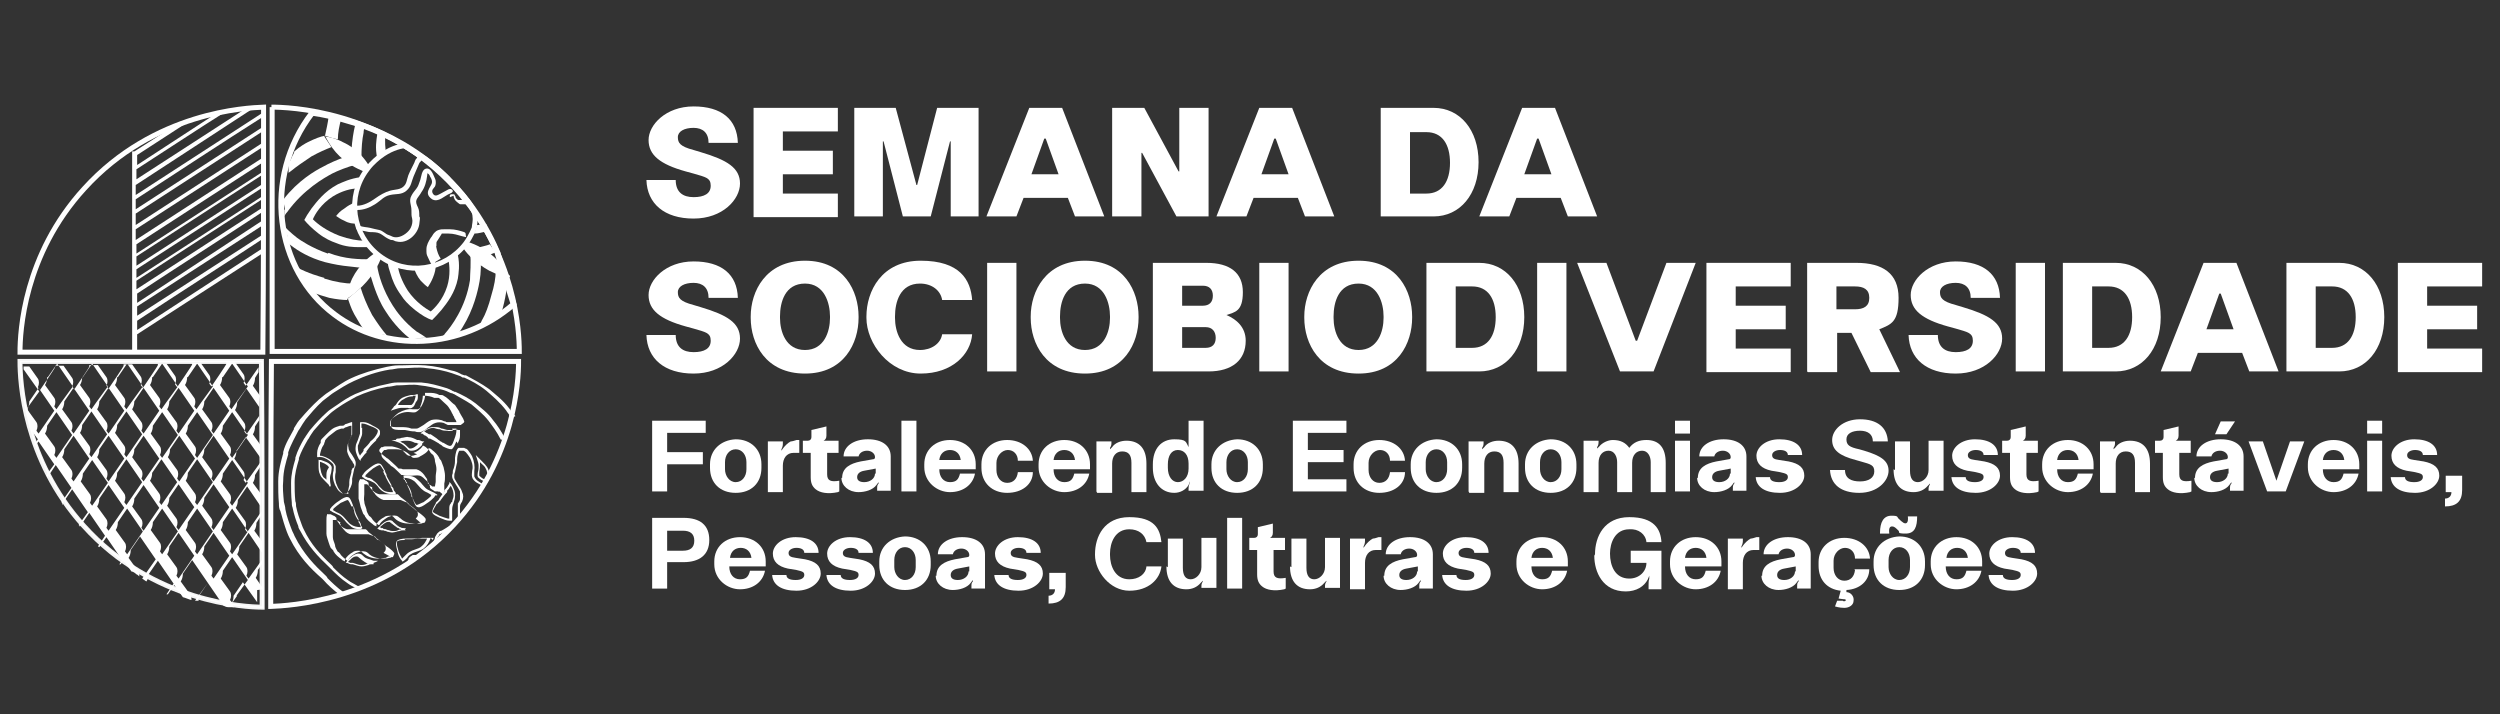 <svg xmlns="http://www.w3.org/2000/svg" id="Camada_1" viewBox="0 0 350 100"><rect x="0" y="0" width="350" height="100" fill="#333333" stroke="none"/><defs><style>      .st0 {        stroke-width: .7px;      }      .st0, .st1, .st2, .st3, .st4, .st5, .st6, .st7, .st8 {        stroke-miterlimit: 10;      }      .st0, .st1, .st2, .st3, .st6 {        fill: none;      }      .st0, .st1, .st2, .st4, .st5, .st6, .st7, .st8 {        stroke: #fff;      }      .st1, .st3 {        stroke-width: .7px;      }      .st1, .st3, .st6 {        stroke-linecap: round;      }      .st9, .st4, .st5, .st7, .st8 {        fill: #fff;      }      .st2 {        stroke-width: .8px;      }      .st3 {        stroke: #f5f5f5;      }      .st4 {        stroke-width: 0px;      }      .st5 {        stroke-width: .3px;      }      .st6, .st8 {        stroke-width: .2px;      }      .st7 {        stroke-width: .1px;      }    </style></defs><g><g><path class="st3" d="M36.7,85c0-11.5,0-22.9-.1-34.4H2.8c0,2.8.5,13.7,8.9,23,9.7,10.8,22.7,11.4,25,11.4Z"></path><path class="st9" d="M36.9,82.5l-1.1-1.6c.2-.3.3-.7.3-1.1h0c0,0,.7-1,.7-1,0,0,0,0,0-.1,0-.2,0-.3,0-.5l-2,2.8-.3-.4c.2-.4.2-.9,0-1.2l-1.3-1.8c.2-.3.3-.7.3-1.1h0s1.3-1.9,1.3-1.9l1.9,2.8s0,0,0,0c0-.5,0-1.1,0-1.6l-1.1-1.5c.2-.3.3-.7.3-1.1h0c0,0,.7-1.1.7-1.1,0,0,0,0,0-.1h0s0,0,0,0c0,0,0,0,0,0,0,0,0-.2,0-.3,0,0,0,0,0-.1l-2,2.9-.3-.4c.2-.4.2-.9,0-1.2l-1.3-1.8c.2-.3.3-.7.3-1.1h0c0,0,1.3-1.9,1.3-1.9l1.9,2.8s0,0,0,0c0-.2,0-.4,0-.5,0-.1,0-.3,0-.5,0-.1,0-.3,0-.4,0-.1,0-.3,0-.4l-1.1-1.5c.2-.3.3-.7.3-1.1h0c0,0,.7-1.1.7-1.1,0-.2,0-.4,0-.6l-2,2.8-.3-.4c.2-.4.2-.9,0-1.2l-1.3-1.8c.2-.3.3-.7.3-1.1h0s1.3-1.9,1.3-1.9l2,2.8c0-.6,0-1.2,0-1.8l-1-1.4c.2-.3.3-.7.3-1.1h0c0,0,.6-.9.6-.9,0-.2,0-.4,0-.6l-1.8,2.6-.3-.4c.2-.4.2-.9,0-1.2l-1.3-1.8c.2-.3.3-.7.3-1.1h0c0,0,1.3-1.9,1.3-1.9l1.8,2.6c0-.5,0-1.1.1-1.6l-1-1.4c.2-.3.3-.7.3-1.1h0c0,0,.5-.8.5-.8,0-.2,0-.4,0-.7l-1.8,2.6-.3-.4c.2-.4.2-.9,0-1.2l-1.2-1.7h-.8s0,0,0,0h-.4v.2c.1,0-2.1,3.2-2.1,3.2l-.3-.4c.2-.4.2-.9,0-1.2l-1.2-1.7h-.8s0,0,0,0h-.4v.2c.1,0-2.1,3.2-2.1,3.2l-.3-.4c.2-.4.2-.9,0-1.2l-1.2-1.7h-.8s0,0,0,0h-.4v.2c.1,0-2.1,3.2-2.1,3.2l-.3-.4c.2-.4.2-.9,0-1.2l-1.2-1.7h-.8s0,0,0,0h-.4v.2c.1,0-2.1,3.2-2.1,3.2l-.3-.4c.2-.4.2-.9,0-1.2l-1.2-1.7h-.8s0,0,0,0h-.4v.2c.1,0-2.1,3.2-2.1,3.2l-.3-.4c.2-.4.2-.9,0-1.2l-1.2-1.7h-.8s0,0,0,0h-.4v.2c.1,0-2.1,3.2-2.1,3.2l-.3-.4c.2-.4.2-.9,0-1.2l-1.2-1.7h-.8v.4l2.2,3.1-1.6,2.2-.2.3s0,0,0,.1c0,.2,0,.3,0,.5,0,0,0,0,0,0,.2.5.3,1.1.4,1.7,0,0,0,0,0,0,0,0,0,.1,0,.2l1.2,1.7-.5.7c0,0,0,.1.1.2l.5-.6,2.2,3.2-1.1,1.5s0,.1.1.2c0,0,0,.1,0,.2l1.2-1.8,2.2,3.2-1.4,2s0,0,.1.1c0,0,0,.2.1.3,0,0,0-.2,0-.3h0c0,0,1.3-1.9,1.3-1.9l2.2,3.2-1.3,1.8c.1,0,.2.2.2.3,0,0,0,0,0,.1,0,0,0-.1,0-.2h0c0,0,1.3-1.9,1.3-1.9l2.2,3.2-1,1.5c0,0,.1,0,.2.1l1-1.4,2.2,3.2-.4.6s0,0,0,0c0,0,0,0,0,0,0,0,.1,0,.2,0l.4-.6,1.1,1.6c.2,0,.5.2.7.4.1,0,.3.2.4.3,0-.3,0-.6-.2-.8l-1.3-1.8c.2-.3.3-.7.3-1.1h0s1.3-1.9,1.3-1.9l2.2,3.2-1.9,2.7c.2.1.4.3.6.4.2-.3.3-.7.3-1h0c0,0,1.3-1.9,1.3-1.9l2.2,3.2-1,1.5c0,0,.1,0,.2,0l.9-1.3,1.2,1.7c.4.1.8.3,1.2.4,0-.3,0-.5-.2-.8l-1.3-1.8c.2-.3.3-.7.3-1.1h0c0,0,1.3-1.9,1.3-1.9l2.2,3.2-1.6,2.2-.2.3s0,0,.1,0c.1,0,.2,0,.4,0,0-.2,0-.4,0-.6h0c0,0,1.3-1.9,1.3-1.9l2.2,3.2h0c.2.1.4.2.7.2.3,0,.5,0,.8,0l-.4-.5c.2-.3.3-.7.3-1.1h0c0,0,1.3-1.9,1.3-1.9l2,2.8c0,0,0-.1,0-.2,0-.4,0-.9,0-1.3,0,0,0-.1,0-.2ZM35,67.6h0s0,0,0,0h0s0,0,0,0ZM34.7,74.4l-2.2,3.2-.3-.4c.2-.4.2-.9,0-1.2l-1.3-1.8c.2-.3.3-.7.3-1.1h0c0,0,1.3-1.9,1.3-1.9l2.2,3.2ZM29.6,72.6l-1.3-1.8c.2-.3.3-.7.3-1.1h0c0,0,1.3-1.9,1.3-1.9l2.2,3.2-2.2,3.2-.3-.4c.2-.4.2-.9,0-1.2ZM27.3,69.1l-1.3-1.8c.2-.3.3-.7.3-1.1h0c0,0,1.3-1.9,1.3-1.9l2.2,3.2-2.2,3.2-.3-.4c.2-.4.2-.9,0-1.2ZM24.7,72.6l-1.3-1.8c.2-.3.3-.7.3-1.1h0c0,0,1.3-1.9,1.3-1.9l2.2,3.2-2.2,3.2-.3-.4c.2-.4.2-.9,0-1.2ZM22.3,69.1l-1.3-1.8c.2-.3.3-.7.3-1.1h0c0,0,1.3-1.9,1.3-1.9l2.2,3.2-2.2,3.2-.3-.4c.2-.4.2-.9,0-1.2ZM17.4,69.1l-1.3-1.8c.2-.3.3-.7.3-1.1h0c0,0,1.3-1.9,1.3-1.9l2.2,3.2-2.2,3.2-.3-.4c.2-.4.2-.9,0-1.2ZM14.9,65.8l-1.3-1.8c.2-.3.3-.7.3-1.1h0s1.3-1.9,1.3-1.9l2.2,3.2-2.2,3.2-.3-.4c.2-.4.2-.9,0-1.2ZM12.5,62.4l-1.3-1.8c.2-.3.3-.7.3-1.1h0c0,0,1.3-1.9,1.3-1.9l2.2,3.2-2.2,3.2-.3-.4c.2-.4.2-.9,0-1.2ZM17.4,62.4l-1.3-1.8c.2-.3.3-.7.3-1.1h0c0,0,1.3-1.9,1.3-1.9l2.2,3.2-2.2,3.2-.3-.4c.2-.4.2-.9,0-1.2ZM19.8,67c.2-.4.2-.9,0-1.2l-1.3-1.8c.2-.3.3-.7.3-1.1h0s1.3-1.9,1.3-1.9l2.2,3.2-2.2,3.2-.3-.4ZM29.9,67.4l-.3-.4c.2-.4.2-.9,0-1.2l-1.3-1.8c.2-.3.3-.7.3-1.1h0s1.3-1.9,1.3-1.9l2.2,3.2-2.2,3.2ZM30.1,67.6h0s0,0,0,0h0s0,0,0,0ZM27.6,64.1l-.3-.4c.2-.4.2-.9,0-1.2l-1.3-1.8c.2-.3.3-.7.3-1.1h0c0,0,1.3-1.9,1.3-1.9l2.2,3.2-2.2,3.2ZM27.3,64.2l-2.2,3.2-.3-.4c.2-.4.2-.9,0-1.2l-1.3-1.8c.2-.3.3-.7.3-1.1h0s1.3-1.9,1.3-1.9l2.2,3.2ZM22.7,64.1l-.3-.4c.2-.4.2-.9,0-1.2l-1.3-1.8c.2-.3.3-.7.3-1.1h0c0,0,1.3-1.9,1.3-1.9l2.2,3.2-2.2,3.2ZM34.7,67.6l-2.2,3.2-.3-.4c.2-.4.2-.9,0-1.2l-1.3-1.8c.2-.3.3-.7.3-1.1h0c0,0,1.3-1.9,1.3-1.9l2.2,3.2ZM34.7,60.9l-2.2,3.2-.3-.4c.2-.4.2-.9,0-1.2l-1.3-1.8c.2-.3.3-.7.3-1.1h0c0,0,1.3-1.9,1.3-1.9l2.2,3.2ZM31.2,52.8h0c0,0,1.3-1.9,1.3-1.9l2.2,3.2-1.6,2.2-.7,1-.3-.4c.2-.4.2-.9,0-1.2l-1.3-1.8c.2-.3.3-.7.3-1.1ZM29.9,54.3l2.2,3.2-2.2,3.2-.3-.4c.2-.4.2-.9,0-1.2l-1.3-1.8c.2-.3.3-.7.3-1.1h0c0,0,1.3-1.9,1.3-1.9ZM26.3,52.8h0c0,0,1.3-1.9,1.3-1.9l2.2,3.2-1.6,2.2-.7,1-.3-.4c.2-.4.2-.9,0-1.2l-1.3-1.8c.2-.3.3-.7.3-1.1ZM25,54.3l2.2,3.2-2.2,3.2-.3-.4c.2-.4.2-.9,0-1.2l-1.3-1.8c.2-.3.3-.7.3-1.1h0c0,0,1.3-1.9,1.3-1.9ZM21.4,52.8h0c0,0,1.3-1.9,1.3-1.9l2.2,3.2-1.6,2.2-.7,1-.3-.4c.2-.4.2-.9,0-1.2l-1.3-1.8c.2-.3.3-.7.3-1.1ZM20.1,54.3l2.2,3.2-2.2,3.2-.3-.4c.2-.4.2-.9,0-1.2l-1.3-1.8c.2-.3.3-.7.3-1.1h0c0,0,1.3-1.9,1.3-1.9ZM16.5,52.8h0c0,0,1.3-1.9,1.3-1.9l2.2,3.2-1.6,2.2-.7,1-.3-.4c.2-.4.2-.9,0-1.2l-1.3-1.8c.2-.3.3-.7.3-1.1ZM15.2,54.3l2.2,3.2-2.2,3.2-.3-.4c.2-.4.2-.9,0-1.2l-1.3-1.8c.2-.3.3-.7.3-1.1h0c0,0,1.3-1.9,1.3-1.9ZM11.6,52.8h0c0,0,1.3-1.9,1.3-1.9l2.2,3.2-1.6,2.2-.7,1-.3-.4c.2-.4.2-.9,0-1.2l-1.3-1.8c.2-.3.3-.7.3-1.1ZM10.3,54.3l2.2,3.2-2.2,3.2-.3-.4c.2-.4.2-.9,0-1.2l-1.3-1.8c.2-.3.3-.7.3-1.1h0c0,0,1.3-1.9,1.3-1.9ZM6.7,52.8h0c0,0,1.3-1.9,1.3-1.9l2.2,3.2-1.6,2.2-.7,1-.3-.4c.2-.4.2-.9,0-1.2l-1.3-1.8c.2-.3.3-.7.3-1.1ZM5.4,60.7l-.3-.4c.2-.4.2-.9,0-1.2l-1.3-1.8c.2-.3.3-.7.3-1.1h0c0,0,1.3-1.9,1.3-1.9l2.2,3.2-2.2,3.2ZM7.9,64.1l-.3-.4c.2-.4.2-.9,0-1.2l-1.3-1.8c.2-.3.3-.7.3-1.1h0c0,0,1.3-1.9,1.3-1.9l2.2,3.2-2.2,3.2ZM10.3,67.4l-.3-.4c.2-.4.2-.9,0-1.2l-1.3-1.8c.2-.3.3-.7.3-1.1h0s1.3-1.9,1.3-1.9l2.2,3.2-2.2,3.2ZM12.9,70.8l-.3-.4c.2-.4.2-.9,0-1.2l-1.3-1.8c.2-.3.3-.7.3-1.1h0c0,0,1.3-1.9,1.3-1.9l2.2,3.2-2.2,3.2ZM15.2,74.3l-.3-.4c.2-.4.2-.9,0-1.2l-1.3-1.8c.2-.3.3-.7.3-1.1h0c0,0,1.3-1.9,1.3-1.9l2.2,3.2-2.2,3.2ZM17.8,77.6l-.3-.4c.2-.4.2-.9,0-1.2l-1.3-1.8c.2-.3.3-.7.3-1.1h0c0,0,1.3-1.9,1.3-1.9l2.2,3.2-2.2,3.2ZM20.1,74.3l-.3-.4c.2-.4.2-.9,0-1.2l-1.3-1.8c.2-.3.3-.7.3-1.1h0c0,0,1.3-1.9,1.3-1.9l2.2,3.2-2.2,3.2ZM22.7,77.6l-.3-.4c.2-.4.2-.9,0-1.2l-1.3-1.8c.2-.3.3-.7.3-1.1h0c0,0,1.3-1.9,1.3-1.9l2.2,3.2-2.2,3.2ZM25,81l-.3-.4c.2-.4.2-.9,0-1.2l-1.3-1.8c.2-.3.3-.7.3-1.1h0s1.3-1.9,1.3-1.9l2.2,3.2-2.2,3.2ZM27.6,77.6l-.3-.4c.2-.4.2-.9,0-1.2l-1.3-1.8c.2-.3.3-.7.3-1.1h0c0,0,1.3-1.9,1.3-1.9l2.2,3.2-2.2,3.2ZM29.9,81l-.3-.4c.2-.4.2-.9,0-1.2l-1.3-1.8c.2-.3.3-.7.3-1.1h0s1.3-1.9,1.3-1.9l2.2,3.2-2.2,3.2ZM33.2,83.4l-.7,1-.3-.4c.2-.4.2-.9,0-1.2l-1.3-1.8c.2-.3.3-.7.3-1.1h0c0,0,1.3-1.9,1.3-1.9l2.2,3.2-1.6,2.2Z"></path><polygon class="st9" points="25.1 81.2 25.1 81.2 25.1 81.2 25.1 81.2"></polygon><path class="st6" d="M36.8,85c0-11.5,0-22.9-.1-34.4H2.9c0,2.8.5,13.7,8.9,23,9.7,10.8,22.7,11.4,25,11.4Z"></path></g><g><path class="st1" d="M37.9,84.9c0-11.4,0-22.9.1-34.3,11.5,0,23.1,0,34.6,0,0,2.8-.5,13.6-9.1,22.9-10,10.8-23.3,11.3-25.6,11.4Z"></path><g><path class="st5" d="M70.5,61.4s0,0,0,0c0,0,0,0,0,0,0,0,0,0,0-.1,0,0,0,0,0,0-.5-.9-1-1.7-1.6-2.4-.7-1-1.7-1.7-2.4-2.3h0c-.9-.7-1.9-1.2-2.8-1.6h-.2c-.4-.3-.9-.5-1.3-.6h0c-1-.3-2-.6-3.2-.7-1.1,0-2.1,0-3.1,0h-.3c-.5,0-.9.1-1.3.2-1.6.3-3.1.8-4.5,1.4-.9.4-1.8,1-2.5,1.5l-.3.2c-.4.3-.8.5-1.1.8-.9.8-1.7,1.7-2.2,2.3-.3.3-.5.7-.8,1.1,0,0-.1.2-.2.3-.4.7-.9,1.6-1.2,2.6,0,0,0,.1,0,.2h0c-.3,1-.6,2.1-.6,3.3,0,.8,0,1.8.1,2.7,0,.2,0,.5.1.7.2,1,.5,1.9.8,2.6,0,.3.2.5.3.7,1.1,2.1,2.4,3.5,4,5,0,0,.1.1.2.2h0c.7.7,1.4,1.4,2.3,2,.4.3.8.5,1.2.7,0,0,0,0,0,0,0,0,0,0,0,0,0,0,.2,0,.2,0-.5-.3-1-.5-1.4-.8-.9-.6-1.6-1.3-2.2-1.9h0c0-.1-.1-.2-.2-.3h0c-1.6-1.5-2.9-2.9-3.9-5-.1-.2-.2-.4-.3-.7-.3-.8-.6-1.6-.8-2.6,0-.2,0-.5-.1-.7-.1-1-.1-1.9-.1-2.7,0-1.2.3-2.2.6-3.2h0c0-.1,0-.2,0-.2.3-.9.8-1.8,1.2-2.5,0,0,.1-.2.2-.3.2-.4.5-.8.7-1.1.6-.7,1.3-1.5,2.2-2.3.3-.3.6-.5,1-.8l.3-.2c.7-.5,1.6-1,2.5-1.5,1.3-.6,2.8-1.1,4.4-1.4.4,0,.8-.1,1.3-.2h.3c.9,0,2-.2,3,0,1.1.1,2.2.4,3.1.6h0c.4.1.9.3,1.3.5h.2c.8.5,1.8,1,2.7,1.6h0c.7.6,1.7,1.4,2.4,2.3.6.8,1.2,1.6,1.7,2.6,0,0,0,0,0,0,0,0,0,0,0,0Z"></path><path class="st5" d="M71.4,58.4c0-.1,0-.2.1-.3,0,0,0,0,0,0-.2-.3-.4-.5-.5-.7-.9-1.2-2-2.1-2.8-2.8h0c-1.1-.9-2.3-1.5-3.2-1.9h-.2c-.6-.4-1.1-.6-1.7-.7h0c-1-.3-2.2-.6-3.6-.7-1.3-.1-2.5,0-3.4,0h-.3c-.6,0-1.1.1-1.6.2-1.8.4-3.5.9-5,1.6-1.1.5-2,1.2-2.8,1.7l-.3.2c-.5.3-.9.7-1.3,1-1,.9-1.9,1.9-2.5,2.6-.4.4-.7.9-1,1.4,0,0,0,.2-.1.3-.4.8-1.1,1.8-1.4,3,0,0,0,.1,0,.2h0c-.3,1.1-.7,2.4-.7,3.9,0,1,0,2,.1,3.1,0,.3,0,.7.2,1,.3,1.1.6,2.1.9,2.9.1.3.3.7.4.9,1.3,2.6,2.9,4.2,4.5,5.6,0,0,.1.1.2.2h0c.6.7,1.4,1.4,2.3,2.1.1,0,.2,0,.4-.1-1-.7-1.8-1.5-2.4-2.1h0c0-.1-.1-.2-.2-.3h0c-1.5-1.4-3.1-3-4.4-5.6-.1-.3-.3-.6-.4-.9-.3-.8-.7-1.8-.9-2.9,0-.3-.1-.6-.2-1-.1-1.1-.2-2.1-.1-3,0-1.4.4-2.7.7-3.7h0c0-.1,0-.2,0-.3.4-1.2,1-2.2,1.4-3,0,0,.1-.2.2-.3.3-.5.6-1,.9-1.4.6-.7,1.4-1.7,2.4-2.6.4-.3.8-.6,1.3-1l.3-.2c.8-.5,1.7-1.1,2.8-1.6,1.5-.7,3.2-1.3,5-1.6.5,0,1-.2,1.6-.2h.3c1,0,2.2-.2,3.4,0,1.3.1,2.6.4,3.5.7h0c.6.2,1.1.4,1.7.6h.2c.9.5,2.1,1.1,3.2,1.9h0c.8.7,1.9,1.5,2.8,2.7.2.3.4.6.7.9,0,0,0,0,0,0Z"></path><path class="st9" d="M63.4,73.7c0-.2.2-.3.3-.4,0,0,.2-.2.3-.3-.2,0-.4.2-.7.4-.1,0-.2.1-.3.2h0c-.4.2-.8.5-1.2.7-.2,0-.4.2-.5.3h0s0,0,0,0c0,0,0,0-.1.1-.1.2-.2.3-.3.5,0,.2-.1.4-.2.6,0,.2-.1.5-.2.7,0,0,.2-.1.3-.2,0,0,0,0,.1,0,0-.1,0-.3.1-.4,0-.2.1-.4.2-.5,0-.2.2-.3.3-.5,0,0,0,0,0-.1.2,0,.4-.2.5-.2.5-.2.9-.5,1.3-.7h0c0,0,.1-.1.2-.1,0,0,0,0,0,0Z"></path><path class="st9" d="M58.5,78c0-.1.2-.2.3-.3,0,0,.1-.1.2-.2,0,0,0,0,0,0-.2,0-.4.1-.6.2h0c0,0-.2,0-.2,0,0,0,0,0-.1,0h-.1s-.1,0-.2,0c0,0,0,0,0,0h0s0,0,0,0c0,0-.2.1-.3.2-.1,0-.2.2-.3.3h0c0,0,0,0,0,.1,0,0,0,0-.1.2,0,0,0,.1-.1.2,0,0,0,0,0,0,0,0,0,0,0,0h0s0,.2,0,.2h0c0,0,0,.1,0,.1,0,0,0,0,0,0,0,0,0,0,0,0,0,0,.2-.1.2-.2,0,0,0,0,0,0,0,0,0,0,0,0,0,0,0,0,.1-.1,0,0,0,0,.1-.1h0s0,0,0,0h0c0-.1.2-.2.3-.3,0,0,.2-.1.3-.2h0s0,0,0,0c0,0,0,0,.1,0h.1s0,0,.1,0c0,0,.1,0,.2,0h0s0,0,0,0Z"></path><path class="st9" d="M60.3,75.3c-.2.6-.5,1.1-1,1.5-.3.2-.6.3-.9.4-.3.1-.6.2-.9.4-.2.1-.4.3-.5.5-.2.2-.4.4-.6.5h-.1c0,0,0,0,0,0,0-.1-.1-.2-.2-.3-.2-.3-.4-.7-.5-1.3-.1-.4-.3-1,0-1.3.2-.2.7-.3,1.3-.3h0s0,0,0,0c.1,0,.3,0,.5,0,.1,0,.3,0,.4,0,.4,0,.8,0,1.3-.1h.2c.2,0,.3,0,.5,0,.2,0,.4,0,.6,0h.3s-.1.3-.1.3ZM56.6,75.6c-.6,0-.9.1-1,.2-.1.2,0,.7.1,1,.1.5.3.9.5,1.2,0,0,0,.1.1.2.1-.1.3-.3.4-.4.2-.2.4-.4.6-.5.3-.2.6-.3.9-.4.3-.1.6-.2.8-.4.4-.3.6-.7.8-1.1-.1,0-.2,0-.3,0-.2,0-.3,0-.5,0h-.2c-.5,0-.9.1-1.3.1-.1,0-.3,0-.4,0-.2,0-.3,0-.4,0h0Z"></path><path class="st9" d="M54.6,77.9h0s0,0,0,0c0,0-.1,0-.2,0-.1,0-.2.1-.4.2-.3,0-.7.1-1.1.1-.8,0-1.5-.3-2-.7h0c-.2-.2-.3-.3-.6-.4-.3,0-.7,0-.9.2-.4.2-1,.7-1.1,1.1v.2s-.2-.1-.2-.1c-.1,0-.2-.1-.3-.2-.4-.3-.8-.6-1.1-1.1h0c0,0,0-.1-.1-.2,0,0-.2-.2-.3-.3-.1-.2-.2-.5-.3-.8h0c-.1-.4-.3-.8-.3-1.2,0-.4,0-.7,0-1.1,0,0,0-.2,0-.3,0-.1,0-.3,0-.4,0-.3,0-.6.1-.9h0c0-.1.1,0,.1,0h0s0,0,0,0c0,0,0,0,0,0,0,0,.1,0,.2,0,0,0,.1,0,.2,0h0s0,0,0,0h0c0,0,.2.1.4.2.1,0,.2.1.3.2,0,0,0,0,0,0h0s0,0,0,0c0,0,0,0,.1.1h0c0,.1,0,.2,0,.2,0,0,0,.1.1.2h0c.1.2.3.4.4.6.3.3.6.5,1,.6.4,0,.8,0,1.2,0,.2,0,.4,0,.6,0,.2,0,.4,0,.6,0,0,0,.1,0,.2,0h0s0,0,0,0c.2.1.3.3.4.4.4.3.8.6,1.1.9h0c0,.1.2.2.3.2.6.4,1,.7,1,1.1,0,0,0,.1,0,.2,0,.2-.2.4-.3.5ZM51.6,74.8c-.2,0-.3,0-.5,0-.2,0-.4,0-.6,0-.4,0-.8,0-1.3,0-.4,0-.8-.3-1.1-.7-.2-.2-.3-.4-.4-.5h0c0-.1,0-.2-.1-.3,0,0,0,0,0-.1h0s.1-.1.1-.1h-.1c0,0,0,0,0,0,0,0,0,0,0,0,0,0,0,0,0,0h0c0,0-.2-.1-.3-.2-.1,0-.2-.1-.3-.1h0s0,0,0,0c0,0-.1,0-.2,0,0,0-.1,0-.2,0,0,0,0,0,0,0,0,.2,0,.5,0,.7,0,.1,0,.3,0,.4,0,0,0,.2,0,.3,0,.3,0,.7,0,1,0,.4.2.7.3,1.1h0c0,.3.2.6.3.8,0,0,.1.2.2.2,0,0,.1.1.2.2.2.4.7.7,1,1,0,0,0,0,.1,0,.2-.5.8-.9,1.2-1.1.3-.1.7-.3,1.1-.2.3,0,.5.2.7.4h0c.6.5,1.4.6,1.8.6.4,0,.7,0,1-.1,0,0,.2,0,.3-.1,0,0,.1,0,.2,0,.1-.2.2-.4.2-.5,0-.2-.5-.6-.9-.9,0,0-.2-.1-.3-.2h0c-.3-.3-.7-.6-1.1-.9-.1-.1-.3-.2-.4-.4,0,0,0,0-.1,0Z"></path><path class="st9" d="M50.7,74.1c-.6,0-1.2,0-1.7-.5-.2-.2-.5-.4-.7-.7-.2-.2-.4-.5-.7-.7-.2-.1-.4-.2-.6-.3-.2-.1-.5-.2-.7-.4h-.1c0,0,0-.2,0-.2,0-.1.2-.2.2-.3.3-.3.6-.6,1.1-.9.4-.3.9-.6,1.2-.5.3,0,.5.6.7,1.1h0q0,0,0,0c0,.1.1.3.2.4,0,.1,0,.2.1.4.1.4.3.8.5,1.2v.2c.2.1.2.3.3.4,0,.2.1.4.2.5v.2c.1,0-.2,0-.2,0ZM49.2,70.9c-.2-.5-.4-.8-.5-.9-.2,0-.7.3-1,.4-.4.3-.8.6-1,.8,0,0,0,.1-.1.2.2.1.3.2.5.3.2.1.5.2.7.4.3.2.5.5.7.7.2.2.4.5.6.6.4.3.9.4,1.4.4,0-.1,0-.2-.1-.3,0-.1-.1-.3-.2-.4v-.2c-.3-.4-.5-.8-.6-1.2,0-.1,0-.3-.1-.4,0-.1,0-.3-.1-.4h0Z"></path><path class="st9" d="M52.3,79c-.1,0-.2,0-.3,0-.1,0-.3,0-.4.1-.3.1-.7.2-1,.2-.4,0-.8-.2-1.2-.3,0,0-.1,0-.2,0-.2,0-.4-.1-.6-.2h-.2c0,0,.3-.4.3-.4.4-.4.8-.8,1.4-.9h0c.3,0,.5.1.6.2,0,0,0,0,0,0,.2.2.4.4.7.5.3.1.6.2.9.3h.6c0,.1-.6.3-.6.3ZM49.2,78.8c0,0,.1,0,.2,0,.4.1.8.3,1.1.3.3,0,.6,0,.9-.2,0,0,.1,0,.2,0-.2,0-.3-.1-.5-.2-.3-.2-.6-.4-.8-.6,0,0,0,0,0,0-.1-.1-.2-.2-.4-.2h0c-.5,0-.8.4-1.2.8.1,0,.2,0,.3.1Z"></path><path class="st9" d="M48.8,69.1c-.2.1-.6,0-.8,0h0s0,0,0,0c0,0-.1,0-.2-.1-.1,0-.2-.2-.3-.2-.2-.2-.4-.5-.6-.9-.3-.7-.4-1.4-.2-2h0c0-.3.1-.5,0-.7,0-.3-.4-.5-.6-.7-.4-.3-1-.6-1.5-.5h-.2s0-.2,0-.2c0-.1,0-.3,0-.4,0-.4.2-1,.5-1.4h0c0,0,0-.1,0-.2,0-.1,0-.2.2-.4.2-.2.4-.4.6-.6h0c.3-.3.6-.6.9-.8.3-.2.7-.3,1-.4,0,0,.2,0,.3,0,.1,0,.3,0,.4-.2.3-.1.6-.2.9-.3h.1s0,.1,0,.1h0c0,0,0,0,0,0,0,0,0,0,0,0,0,0,0,.1,0,.2,0,0,0,.1,0,.2h0s0,0,0,.1h0c0,.2,0,.3,0,.4,0,.1,0,.2,0,.3,0,0,0,0,0,0,0,0,0,0,0,0,0,0,0,.1,0,.2h0c0,.2,0,.2,0,.2,0,0,0,.1-.1.2h0c-.1.3-.2.5-.3.6-.2.4-.2.8-.1,1.1,0,.4.3.7.5,1,.1.2.2.3.3.5.1.2.2.4.2.6,0,0,0,.1,0,.2h0c0,0,0,0,0,0,0,.2-.1.4-.2.6-.1.5-.2.9-.3,1.4h0c0,.2,0,.3,0,.4,0,.3-.1.6-.2.8s-.2.5-.4.6ZM49.6,65.4s0,0,0-.1c0-.2,0-.3-.2-.5,0-.2-.2-.3-.3-.5-.2-.3-.4-.7-.5-1.1,0-.4,0-.9.2-1.3,0-.2.2-.4.3-.6h0c0-.1,0-.2.1-.3,0,0,0,0,0-.1h0s.1,0,.1,0h-.1c0,0,0-.1,0-.1,0,0,0,0,0-.1,0,0,0,0,0,0h0c0-.1,0-.2,0-.3,0-.1,0-.3,0-.3h0c0,0,0-.1,0-.1h0c0,0,0-.1,0-.2,0,0,0-.1,0-.2,0,0,0,0,0,0-.2,0-.5.1-.7.2-.1,0-.3.1-.4.2,0,0-.2,0-.3,0-.3.1-.7.2-.9.4-.3.2-.6.5-.9.7h0c-.2.2-.4.4-.5.6,0,0,0,.2-.1.3,0,0,0,.2-.1.3-.3.4-.4.9-.5,1.3,0,0,0,.1,0,.2.5,0,1.2.4,1.5.6.2.2.6.5.7.9,0,.3,0,.6,0,.8h0c-.2.8,0,1.5.2,1.9.1.3.3.6.5.8,0,0,.1.1.2.2,0,0,0,0,.1.1.2,0,.4,0,.5,0,.2,0,.3-.7.4-1.2,0-.1,0-.2,0-.4h0c0-.5.2-.9.3-1.4,0-.2,0-.3.1-.4s0,0,0-.1Z"></path><path class="st9" d="M52.7,61.5h0c0,.2-.2.3-.3.4,0,0-.2.2-.3.3-.3.3-.5.6-.8,1v.2c-.2.1-.3.3-.4.4-.1.1-.2.3-.4.5v.2c-.1,0-.3-.3-.3-.3-.3-.6-.5-1.1-.4-1.7,0-.3.2-.6.3-.9.1-.3.2-.6.3-.9,0-.2,0-.5,0-.7,0-.3,0-.5,0-.8h0c0-.1.1-.1.1-.1.1,0,.3,0,.4,0,.4,0,.8.2,1.3.5.4.2,1,.5,1,.8,0,0,0,.2,0,.3,0,.3-.3.6-.6.9ZM50.7,59.9c0,.3,0,.5,0,.8,0,.3-.2.6-.3.9-.1.3-.2.6-.3.8,0,.5,0,.9.3,1.4,0,0,.1-.2.2-.3.1-.1.2-.2.3-.4v-.2c.4-.4.7-.7.9-1,0-.1.2-.2.3-.3.1-.1.2-.2.3-.3h0c.4-.5.5-.8.5-1,0-.2-.6-.5-.9-.6-.5-.2-.9-.4-1.2-.4,0,0-.1,0-.2,0,0,.2,0,.4,0,.6Z"></path><path class="st8" d="M46.1,67.8c0,0-.1-.1-.2-.2-.1-.1-.2-.2-.3-.3-.2-.2-.5-.5-.6-.8-.2-.4-.2-.8-.3-1.2,0,0,0-.2,0-.2,0-.2,0-.4,0-.6h0c0,0,.2,0,.2,0,.5.2,1.1.3,1.4.8.1.2,0,.4,0,.6,0,.3-.2.6-.2,1,0,.3,0,.6.1,1v.2c0,0,0-.1,0-.1ZM46.1,65.8c0-.2.1-.3,0-.5-.3-.4-.8-.6-1.4-.8h0c0,.1,0,.3,0,.5,0,0,0,.2,0,.2,0,.4,0,.8.2,1.2.1.3.3.5.6.7.1.1.2.2.3.3,0,0,0,0,0,0,0-.3,0-.5,0-.8,0-.3,0-.6.2-.9s0,0,0,0Z"></path><path class="st9" d="M64.5,59.5h0s0,0,0,0c0,0,0,0,0,0,0,0-.1,0-.2,0,0,0-.1,0-.2,0h0s0,0-.1,0h0c-.1,0-.2,0-.4,0-.1,0-.2,0-.3,0,0,0,0,0,0,0h0s0,0,0,0c0,0-.1,0-.2,0h-.1c0,0,0,0-.1,0,0,0-.1,0-.2,0h0c-.2-.1-.4-.2-.6-.3-.4-.1-.8-.1-1.1,0-.4.1-.7.4-1,.6-.2.1-.3.3-.5.4-.2.1-.4.2-.6.3,0,0-.1,0-.2,0h0s0,0,0,0c-.2,0-.4,0-.6-.1-.5,0-1-.1-1.4-.2h0c-.1,0-.2,0-.4,0-.7,0-1.3,0-1.5-.4-.1-.2-.1-.5-.1-.8h0s0,0,0,0c0,0,0-.1.1-.2,0-.1.1-.2.2-.3.2-.2.5-.5.8-.7.7-.4,1.4-.6,2-.5h0c.2,0,.5,0,.7,0,.3-.1.5-.4.6-.6.2-.4.5-1.1.4-1.5v-.2c0,0,.1,0,.1,0,.1,0,.3,0,.4,0,.5,0,1,0,1.5.3h0c0,0,.1,0,.2,0,.1,0,.3,0,.4.1.2.1.5.3.7.5h0c.3.3.6.6.9.8.2.3.4.6.6.9,0,0,0,.2.1.2,0,.1.1.2.2.4.2.3.3.5.4.8h0c0,.1-.1.2-.1.2ZM59,56.9c-.2.3-.4.6-.8.8-.3.1-.6,0-.8,0h0c-.7-.1-1.5.2-1.8.4-.3.2-.6.4-.8.6,0,0-.1.2-.2.3,0,0,0,0,0,.1,0,.2,0,.4,0,.5.1.2.7.2,1.2.2.1,0,.2,0,.4,0h0c.4,0,.9,0,1.4.2.2,0,.4,0,.6,0,0,0,0,0,.1,0,.2,0,.3-.1.5-.2.2-.1.3-.2.5-.3.3-.2.6-.5,1.1-.7.4-.1.9-.1,1.3,0,.2,0,.4.2.6.2h0c0,0,.1,0,.2.1,0,0,0,0,.1,0h.1c0,0,0,0,.1,0,0,0,0,0,0,0v.2s0-.2,0-.2c.1,0,.2,0,.3,0,.1,0,.3,0,.4,0h0s0,0,0,0c0,0,.1,0,.2,0,0,0,.1,0,.2,0,0,0,0,0,0,0,0-.2-.2-.4-.3-.6,0-.1-.1-.3-.2-.4,0,0,0-.2-.1-.2-.1-.3-.3-.6-.5-.9-.2-.3-.5-.5-.8-.8h0c-.2-.2-.4-.4-.6-.5,0,0-.2,0-.3,0,0,0-.2,0-.3,0h0c-.4-.2-1-.3-1.4-.3,0,0-.1,0-.2,0,0,.5-.2,1.2-.4,1.6Z"></path><path class="st9" d="M63.9,61.8c-.2.4-.4,1-.7,1.1-.3,0-.8-.2-1.2-.4h0c-.1-.1-.2-.2-.4-.3-.1,0-.2-.2-.3-.2-.3-.2-.7-.4-1.1-.6h-.2c-.1-.2-.3-.3-.4-.4-.2,0-.3-.2-.5-.3h-.2c0-.1.3-.3.3-.3.5-.3,1-.7,1.7-.6.3,0,.6,0,.9.2.3,0,.6.2.9.2.2,0,.5,0,.7,0,.3,0,.5-.1.8,0h.2s0,.2,0,.2c0,.1,0,.3,0,.4,0,.3,0,.6-.2,1s0,.2-.1.3ZM63.4,60.3c-.3,0-.5.1-.8,0-.3,0-.7,0-1-.2-.3,0-.6-.1-.9-.2-.5,0-.9.2-1.3.5,0,0,.2.1.3.2.1,0,.3.2.4.2h.2c.4.3.8.5,1.1.8.1,0,.2.2.3.2.1,0,.2.2.4.2h0c.5.3.8.5,1,.4.2,0,.4-.6.5-.9.2-.5.3-.9.3-1.3,0,0,0-.1,0-.2-.2,0-.4,0-.6,0Z"></path><path class="st9" d="M57.8,57c-.2.2-.5.2-.7.1,0,0,0,0,0,0-.3,0-.6,0-.9,0-.3,0-.6.1-.9.2l-.6.2.4-.5c0,0,.1-.2.2-.2.1-.1.2-.2.3-.4.2-.3.4-.5.7-.7.4-.2.8-.3,1.2-.4,0,0,.2,0,.2,0,.2,0,.4,0,.6-.1h.2s0,.3,0,.3c0,.2,0,.5-.2.7s-.2.6-.5.8ZM57.8,55.5c0,0-.2,0-.2,0-.4,0-.8.2-1.1.4-.3.1-.5.4-.7.6,0,0,0,.1-.1.2.2,0,.3,0,.5,0,.3,0,.7,0,1,0,0,0,0,0,0,0,.2,0,.3,0,.4,0h0c.4-.3.5-.8.6-1.3-.1,0-.2,0-.4,0Z"></path><path class="st9" d="M61.5,68.8h0c0,.1-.2,0-.2,0h0s0,0,0,0c0,0,0,0,0,0,0,0-.1,0-.2,0,0,0-.1,0-.2,0,0,0,0,0,0,0h0c0,0-.2-.1-.3-.2,0,0-.2-.1-.3-.2h0s0,0,0,0c0,0,0,0-.1-.1h0c0-.1,0-.2,0-.2,0,0,0-.1-.1-.2h0c-.1-.3-.2-.5-.4-.6-.3-.3-.6-.6-.9-.7-.4-.1-.8,0-1.2,0-.2,0-.4,0-.6,0-.2,0-.4,0-.6-.1,0,0-.1,0-.2,0h0s0,0,0,0c-.1-.1-.3-.3-.4-.4-.4-.4-.7-.7-1.1-.9h0c0-.1-.2-.2-.3-.3-.5-.5-1-.8-1-1.2,0-.3.2-.5.4-.7h0s0,0,0,0c0,0,.1,0,.2,0,.1,0,.2-.1.4-.1.3,0,.7,0,1.1,0,.8,0,1.5.4,1.9.8h0c.2.2.3.4.5.4.3,0,.7,0,.9-.2.4-.2,1.1-.6,1.2-1s0,0,0,0v-.2c0,0,.2.1.2.1.1,0,.2.1.3.2.4.3.8.7,1,1.1h0c0,0,0,.1.1.2,0,0,.2.2.2.3.1.3.2.5.3.8h0c.1.5.2.8.2,1.2,0,.4,0,.7-.1,1.1,0,0,0,.2,0,.3,0,.1,0,.3,0,.4,0,.2,0,.5-.1.7s0,.1,0,.2ZM58.4,63.6c-.3.1-.7.3-1.1.2-.3,0-.5-.3-.7-.5h0c-.5-.6-1.3-.7-1.7-.8-.4,0-.7,0-1,0,0,0-.2,0-.3.1,0,0-.1,0-.2,0-.2.2-.3.3-.3.5,0,.2.5.6.9.9,0,0,.2.2.3.2h0c.3.3.7.6,1.1,1,.1.1.3.3.4.4,0,0,0,0,.1,0,.2,0,.3,0,.5.1.2,0,.4,0,.6,0,.4,0,.8,0,1.3,0,.4.1.8.4,1.1.8.1.2.3.4.4.6h0c0,.2,0,.2.1.3,0,0,0,0,0,.1h0c0,.1,0,.2,0,.2,0,0,0,0,0,0,0,0,.2.1.3.2.1,0,.2.1.3.2h0s0,0,0,0h0c0,0,.1,0,.2,0,0,0,.1,0,.2,0,0,0,0,0,0,0,0-.2.1-.5.1-.7,0-.1,0-.3,0-.4,0,0,0-.2,0-.3,0-.3.1-.7.1-1,0-.4-.1-.7-.2-1.1h0c0-.3-.1-.6-.2-.8,0,0-.1-.2-.2-.2,0,0-.1-.1-.2-.2-.2-.4-.6-.8-1-1,0,0,0,0-.1,0-.3.5-.9.9-1.3,1Z"></path><path class="st9" d="M61,69.3c0,.1-.2.2-.2.3-.3.3-.6.6-1.1.9-.4.3-.9.6-1.2.5-.3,0-.5-.6-.7-1.1h0q0,0,0,0c0-.1-.1-.3-.2-.4,0-.1,0-.2-.1-.4-.1-.4-.3-.8-.5-1.2v-.2c-.2-.1-.2-.3-.3-.4,0-.2-.1-.4-.2-.5v-.2c-.1,0,.2,0,.2,0,.6,0,1.2,0,1.7.5.2.2.5.4.7.7.2.2.4.5.7.7.2.1.4.2.6.3.2.1.5.2.7.4h.1c0,0,0,.2,0,.2ZM56.8,67.2c0,.1.1.3.2.4v.2c.3.4.5.8.6,1.2,0,.1,0,.3.1.4,0,.1,0,.3.1.4h0s0,0,0,0c.2.5.4.8.5.9.2,0,.7-.3,1-.4.4-.3.8-.6,1-.8,0,0,0-.1.1-.2-.2-.1-.3-.2-.5-.3-.2-.1-.5-.2-.7-.4-.3-.2-.5-.5-.7-.7-.2-.2-.4-.5-.6-.6-.4-.3-.9-.4-1.4-.4,0,.1,0,.2.1.3Z"></path><path class="st9" d="M59.1,62.3c-.4.4-.8.8-1.5.8h0c-.3,0-.5-.1-.6-.3,0,0,0,0,0,0-.2-.2-.4-.4-.7-.6-.3-.2-.6-.3-.9-.4l-.6-.2h.6c.1-.2.2-.2.3-.2.1,0,.3,0,.5-.1.3,0,.7-.2,1-.1.4,0,.8.2,1.2.4,0,0,.1,0,.2,0,.2,0,.4.2.6.2h.2c0,0-.3.3-.3.3ZM56.4,62c.3.2.5.4.7.6,0,0,0,0,0,0,.1.1.2.2.3.2h0c.5,0,.9-.4,1.2-.7-.1,0-.2,0-.3-.1,0,0-.1,0-.2,0-.4-.2-.7-.3-1.1-.3-.3,0-.6,0-.9.1,0,0-.1,0-.2,0,.2,0,.3.1.4.2Z"></path><path class="st9" d="M58.9,73.2h0s0,0,0,0c0,0-.1,0-.2,0-.1,0-.2.1-.4.1-.3,0-.7.1-1.1,0-.8,0-1.5-.3-1.9-.7h0c-.2-.2-.3-.4-.6-.4-.3,0-.7,0-.9.2-.4.2-1,.6-1.1,1.1v.2s-.2-.1-.2-.1c-.1,0-.2-.1-.3-.2-.4-.3-.8-.6-1.1-1.1h0c0,0,0-.1-.1-.2,0,0-.2-.2-.2-.3-.1-.3-.2-.5-.3-.8h0c-.1-.5-.2-.8-.3-1.2,0-.4,0-.7,0-1.1,0,0,0-.2,0-.3,0-.1,0-.3,0-.4,0-.3,0-.6.2-.9h0c0-.1.1,0,.1,0h0s0,0,0,0c0,0,0,0,0,0,0,0,.1,0,.2,0,0,0,.1,0,.2,0h0s0,0,0,0h0c0,0,.2.1.3.2.1,0,.2.1.3.2,0,0,0,0,0,0h0s0,0,0,0c0,0,0,0,.1.1h0c0,.1,0,.2,0,.2,0,0,0,.1.1.2h0c.1.3.2.4.4.6.3.3.6.5,1,.6.4,0,.8,0,1.2,0,.2,0,.4,0,.6,0,.2,0,.4,0,.6,0,0,0,.1,0,.2,0h0s0,0,0,0c.1.1.3.3.4.4.4.3.8.6,1.1.9h0c0,.1.2.2.3.3.6.4,1,.8,1,1.1,0,0,0,.1,0,.2,0,.2-.2.4-.3.5ZM56.1,70c-.2,0-.3,0-.5,0-.2,0-.4,0-.6,0-.4,0-.8,0-1.3,0-.4-.1-.8-.4-1.1-.7-.1-.2-.3-.4-.4-.5h0c0-.1,0-.2-.1-.3,0,0,0,0,0-.1h0c0-.1,0-.2,0-.2,0,0,0,0,0,0h0c0-.1-.1,0-.1,0,0,0-.2-.1-.3-.2-.1,0-.2-.1-.3-.2h0s0,0,0,0c0,0-.1,0-.2,0,0,0-.1,0-.2,0,0,0,0,0,0,0,0,.2,0,.5,0,.7,0,.1,0,.3,0,.4,0,0,0,.2,0,.3,0,.3-.1.7,0,1,0,.4.2.7.3,1.1h0c0,.3.2.6.3.8,0,0,.1.2.2.2,0,0,.1.1.2.2h0c.2.4.7.8,1,1,0,0,0,0,.1,0,.2-.5.9-.9,1.2-1.1.3-.1.7-.3,1.1-.2.3,0,.5.3.7.4h0c.5.5,1.3.7,1.8.7.4,0,.7,0,1,0,0,0,.2,0,.3-.1,0,0,.1,0,.2,0,.2-.2.2-.4.2-.5,0-.2-.5-.6-.9-.9,0,0-.2-.1-.3-.2h0c-.3-.3-.7-.6-1.1-.9-.1-.1-.3-.3-.4-.4,0,0,0,0-.1,0Z"></path><path class="st9" d="M55.4,69.2c-.6,0-1.2,0-1.8-.4-.3-.2-.5-.4-.7-.7-.2-.2-.4-.5-.7-.6-.2-.1-.4-.2-.7-.3-.2,0-.5-.2-.7-.4h-.1c0,0,0-.2,0-.2,0-.1.2-.2.2-.3.2-.3.6-.6,1-.9.4-.3.9-.6,1.2-.5.3,0,.5.5.8,1h0c0,.2.1.3.2.5,0,.1,0,.2.1.4.2.4.4.7.6,1.1v.2c.2.1.3.3.3.4,0,.2.2.3.3.5v.2c.1,0-.2,0-.2,0ZM53.8,66c-.3-.5-.5-.8-.6-.9-.2,0-.7.3-1,.5-.4.3-.7.6-1,.9,0,0,0,.1-.1.2.2,0,.3.2.5.2.2,0,.5.2.7.4.3.2.5.4.7.7.2.2.4.4.6.6.4.3.9.3,1.4.3,0-.1,0-.2-.1-.3,0-.1-.1-.3-.2-.4v-.2c-.3-.4-.5-.8-.7-1.2,0-.1-.1-.3-.2-.4,0-.1-.1-.3-.2-.4h0Z"></path><path class="st7" d="M56.7,74.2c-.1,0-.2,0-.3,0-.2,0-.3,0-.5.1-.3,0-.6.2-1,.2-.4,0-.8-.2-1.2-.3,0,0-.1,0-.2,0-.2,0-.4-.1-.6-.2h0s.2-.2.2-.2c.4-.4.8-.8,1.4-.9h0c.2,0,.4,0,.5.2,0,0,0,0,0,0,.2.2.5.4.7.6.3.2.6.3.9.3h.2s-.2,0-.2,0ZM53.6,74.1c0,0,.1,0,.2,0,.4.1.8.3,1.2.3.3,0,.6,0,.9-.2.2,0,.3,0,.5-.1,0,0,0,0,0,0-.3,0-.5-.2-.8-.3-.3-.2-.5-.4-.8-.6,0,0,0,0,0,0-.1-.1-.2-.2-.4-.2h0c-.5,0-.9.5-1.3.8h0c.1.1.3.2.5.2Z"></path><path class="st9" d="M67.6,68s0,0,0,0c0,0,.1-.2.2-.2-.3,0-.6-.3-.8-.4-.2-.1-.5-.4-.6-.7,0-.2,0-.4,0-.7h0c.1-.7,0-1.4-.3-2.1-.2-.4-.4-.6-.6-.9,0,0-.2-.2-.3-.2,0,0-.1,0-.2-.1h0s0,0,0,0c-.2,0-.6,0-.8,0-.3.2-.4.7-.5,1.4,0,.1,0,.2,0,.4h0c0,.5-.1.9-.3,1.4,0,.2,0,.4-.1.6h0s0,0,0,0c0,0,0,.1,0,.2,0,.2.1.4.2.6.1.2.2.3.3.5.2.3.4.6.6,1,0,.3,0,.7,0,1.1,0,.2-.2.4-.3.6h0c0,.2,0,.2,0,.3,0,0,0,0,0,.1h0c0,.2,0,.2,0,.3,0,0,0,0,0,0h0s0,0,0,0c0,.1,0,.2,0,.3,0,.1,0,.3,0,.4h0c0,0,0,.1,0,.2h0c0,0,0,.1,0,.2,0,0,0,.1,0,.2,0,0,0,0,0,0,0,0,0,0,0,0h0s0,.2,0,.2h.1c0,0,.1,0,.2,0,0,0,.1-.2.2-.2,0,0,.1-.1.2-.2-.1,0-.3.1-.4.2,0,0,0,0,0,0,0,0,0-.1,0-.2,0,0,0-.1,0-.2,0,0,0,0,0,0h0c0-.1,0-.3,0-.4,0-.1,0-.2,0-.3,0,0,0,0,0,0,0,0,0,0,0-.1h0c0-.1,0-.2,0-.2,0,0,0-.1,0-.2h0c0-.3.2-.5.3-.7.2-.5.2-.9,0-1.3-.1-.4-.4-.8-.6-1.1-.1-.2-.2-.3-.3-.5-.1-.2-.2-.3-.2-.5,0,0,0,0,0-.1,0-.2,0-.4.1-.6.1-.5.2-1,.3-1.4h0c0-.2,0-.3,0-.4,0-.5.2-1.1.3-1.2.1,0,.3,0,.5,0,0,0,0,0,.1,0,0,0,.2.1.3.2.2.2.4.5.6.8.2.4.5,1.1.3,1.8h0c0,.3-.1.6,0,.9.1.4.5.7.7.8.2.1.5.3.8.4,0,0,0,0,0,0Z"></path><path class="st9" d="M63.3,72.9c-.1,0-.3,0-.4,0-.4,0-.8-.2-1.3-.4-.4-.2-1-.4-1.1-.8,0-.3.2-.7.5-1.2h0c0-.2.2-.3.3-.4,0,0,.2-.2.2-.3.2-.3.5-.7.7-1v-.2c.2-.1.3-.3.4-.4.1-.2.2-.3.3-.5v-.2c.1,0,.3.3.3.3.3.5.6,1.1.5,1.7,0,.3-.1.6-.2.9-.1.3-.2.6-.2.9,0,.2,0,.5,0,.7,0,.3,0,.5,0,.8h0c0,.1-.1.1-.1.1ZM63.3,70.3c0-.3.2-.6.2-.9,0-.5-.1-.9-.4-1.4,0,0-.1.2-.2.3,0,.1-.2.3-.3.4v.2c-.4.4-.6.7-.9,1.1,0,.1-.2.2-.3.3,0,.1-.2.2-.3.3h0c-.3.5-.5.9-.5,1,0,.2.6.4.9.6.5.2.9.3,1.2.4,0,0,.1,0,.2,0,0-.2,0-.4,0-.6,0-.3,0-.5,0-.8,0-.2,0-.5.2-.7s0-.2,0-.2Z"></path><path class="st9" d="M68.1,67.2s0,0,0,0c-.4-.1-.7-.3-1-.6,0-.1,0-.2,0-.4,0,0,0,0,0,0,0-.3.1-.6.1-1,0-.2,0-.3,0-.5,0,0,.1.1.2.2.2.2.5.4.6.7.2.3.2.7.3,1.1,0,0,0,0,0,.1,0-.1.1-.3.2-.4,0-.3-.1-.7-.3-1-.2-.3-.4-.5-.7-.8-.1-.1-.2-.2-.3-.3,0,0-.1-.1-.2-.2l-.4-.4.2.6c.1.3.2.6.2.9,0,.3,0,.6-.1.9,0,0,0,0,0,0,0,.2-.1.4,0,.7h0c.3.3.6.5,1,.6,0,0,.1-.2.2-.3Z"></path></g><path class="st6" d="M37.9,84.9c0-11.4,0-22.9.1-34.3,11.5,0,23.1,0,34.6,0,0,2.8-.5,13.6-9.1,22.9-10,10.8-23.3,11.3-25.6,11.4Z"></path></g><path class="st1" d="M38.1,15c0,11.4,0,22.8,0,34.2h34.6c0-2.8-.5-13.6-9-22.9-10-11-23.5-11.3-25.7-11.3Z"></path><g><g><path class="st4" d="M56.4,19.9s0,0,0,0c-.2,0-.4-.1-.6-.2,0,.3,0,.5,0,.7.3,0,.6-.2,1-.2,0,0-.2-.2-.3-.2Z"></path><path class="st4" d="M53.8,18.7c-.3-.1-.6-.2-.9-.4,0,0,0,0,0,0,0,.2-.1.4-.1.6-.1.7-.3,1.8,0,3.2.2-.1.4-.3.6-.5.2-.1.4-.2.6-.3,0-.5-.2-1.4,0-2.5Z"></path><path class="st4" d="M50.4,17.1c-.2,0-.4,0-.6,0,0,.2,0,.4-.1.5-.2.8-.4,2-.5,3.5l1.4,1.1c0-1.5.1-2.7.3-3.6,0-.3.1-.7.2-1.1-.2,0-.4-.1-.6-.2,0,0,0,0-.1,0Z"></path><path class="st4" d="M46.6,16.1c-.2,0-.4,0-.6,0,0,.2,0,.3,0,.3h0c-.1.8-.3,1.7-.5,2.6.6.2,1.2.4,1.8.5,0-.9.2-1.9.5-3-.4,0-.8-.2-1.2-.4Z"></path><path class="st4" d="M67.9,31.4h0c0,0,0,0,0,0,0,0,0,0,0-.1-.4.1-.8.2-1.1.2,0,.2-.2.4-.2.6,0,.2-.2.4-.2.6.6,0,1.2-.2,1.7-.3,0-.3,0-.6,0-1Z"></path><path class="st4" d="M69.4,35.2c-.3-.3-.6-.6-.8-1-.5.2-1.1.3-1.8.5l1.4,1.1c.4-.2.9-.3,1.2-.5,0,0,0,0,0,0Z"></path><path class="st4" d="M71.2,38.5c-.2-.3-.3-.6-.4-1-.1-.1-.2-.3-.3-.4-.1,0-.2,0-.3.1.3.5.7,1.1,1,1.6,0,0,.1,0,.2,0,0,0,0,0,0,0,0,0,0-.2-.1-.3Z"></path><path class="st4" d="M47.1,30.2c.2-.3.6-.7,1.1-1,.5-.4.9-.6,1.3-.8,0,.4,0,1,0,1.6,0,.5.2,1,.3,1.3-.4,0-.9,0-1.6-.4-.5-.2-.9-.5-1.2-.7Z"></path><path class="st4" d="M50.5,24.9c-.1.2-.3.4-.4.7-.1.3-.2.5-.2.8-.7,0-2,.3-3.3,1.1-1.7,1.1-2.5,2.5-2.8,3.2.7.7,1.9,1.6,3.7,2.3,1.4.5,2.6.7,3.5.7.2.3.5.6.7.9-.3,0-.8,0-1.4,0-.7,0-1.9,0-3.3-.6-.6-.2-1.5-.6-2.4-1.3-.9-.7-1.6-1.4-2-1.9.2-.4.5-.9,1-1.6.7-.9,1.8-2.4,3.7-3.4.7-.3,1.7-.8,3.2-1Z"></path><path class="st4" d="M39.8,29.4c0,.3,0,.6,0,.9.1-.2.2-.4.4-.6,2.3-3.2,5.2-4.8,6.3-5.4.8-.4,2-.9,3.5-1.3l-1.5-1.1c-1.4.5-2.5,1-3.2,1.4-1.2.6-3.6,2-5.6,4.6,0,.5.1.9.2,1.4Z"></path><path class="st4" d="M45.9,35.5c-2.3-.8-3.9-1.9-4.3-2.2-.9-.7-1.6-1.4-2.1-1.9,0,0,0,0,0,0,.3.5.5,1,.7,1.5,0,.4.1.8.2,1.2.1.1.3.2.4.3.9.7,2.5,1.7,4.7,2.3,1.2.3,2.3.5,3.4.6.9.1,1.6.2,2.2.2l.7-1.2c-1.4,0-3.5,0-5.8-.9Z"></path><path class="st4" d="M45.5,19c-.6.1-1.4.4-2.4.9-.4.2-1.1.6-1.9,1.3,0,.2-.2.5-.3.7-.1.3-.3.7-.5,1v.2c0,.4,0,.7,0,1.1.1-.1.3-.2.4-.3.6-.5,1.6-1.2,2.8-2,1.1-.6,2-1,2.8-1.3-.3-.5-.7-1-1-1.5Z"></path><path class="st4" d="M45.4,38.9c-.7-.2-2.2-.6-3.9-1.5,0,0,0,0,0,0,0,0,0,.2,0,.3.3.4.6.9.8,1.5.5.5.8,1,1.1,1.6,1.2.5,2.1.7,2.7.9,1,.2,1.9.3,2.5.3.3-.8.5-1.5.8-2.3-1,0-2.4-.2-4-.7Z"></path><path class="st4" d="M59.9,40.2c.2-.3.5-.8.7-1.3.3-.7.4-1.3.4-1.7-.5.1-1,.2-1.6.3-.5,0-1,.1-1.4.1.1.4.4,1.1.9,1.7.4.4.7.7,1,.9Z"></path><path class="st4" d="M64,35.6c-.2.2-.5.3-.7.5-.2,0-.3.2-.5.3.1.7.3,2.1-.2,3.7-.6,1.9-1.8,3.1-2.3,3.5-.7-.4-2.1-1.3-3.2-2.9-.9-1.4-1.3-2.7-1.4-3.4-.2,0-.4-.1-.7-.2-.3,0-.5-.2-.7-.3,0,.4.2,1,.4,1.6.2.7.6,1.8,1.5,3,.3.5.9,1.2,1.9,2,.9.7,1.7,1.2,2.4,1.4.3-.3.8-.8,1.3-1.4.8-1,1.9-2.4,2.3-4.4.1-.7.3-1.9,0-3.3Z"></path><path class="st4" d="M57.6,47.6s0,0,0,0c.5-.2,1.1-.3,1.7-.3.1,0,.3,0,.4,0-.4-.3-.9-.6-1.4-.9-1.7-1.3-2.8-2.8-3.3-3.6-1.4-2.2-2-4.3-2.2-5.6-.3.4-.7.8-1,1.2.2.5.4,1.3.7,2.1.3.8.7,1.9,1.5,3.1,1.2,1.9,2.6,3.2,3.5,3.9Z"></path><path class="st4" d="M63.2,47.1c.1,0,.3,0,.4,0,.1-.1.3-.2.5-.3,1.9-2.6,2.6-5.3,2.9-6.7.2-.9.4-2.2.3-3.8l-1.5-1.1c.2,1.7,0,3,0,4-.6,3.9-2.7,6.6-3.5,7.5-.1.2-.3.3-.4.5.4-.1.9-.2,1.3-.2Z"></path><path class="st4" d="M51,46.4c.4,0,.9.2,1.3.4.1,0,.2,0,.3,0,.5,0,1.1,0,1.6.2-.7-.8-1.4-1.8-2.1-2.9-.8-1.5-1.3-2.8-1.6-3.8-.6.5-1.2,1-1.8,1.5.2.5.4,1.3.9,2.2.5.9,1,1.7,1.5,2.4Z"></path><path class="st4" d="M69.6,44.4c0,0,.1-.1.2-.2.1-.1.3-.3.4-.4.6-2,.8-3.7.9-4.9-.6-.3-1.1-.7-1.7-1,0,1-.2,2.1-.6,3.4-.4,1.6-.9,2.8-1.2,3.3-.2.3-.3.7-.5,1,.4-.4.9-.6,1.4-.8.3-.2.6-.3,1-.4Z"></path><path class="st4" d="M45.5,19c.3.6.8,1.5,1.5,2.3,1.4,1.6,3,2.3,3.9,2.7l.7-.9c-.5-.8-1.6-2.3-3.6-3.2-.9-.5-1.8-.7-2.5-.8Z"></path><path class="st4" d="M71.2,38.9c-.8-.2-1.7-.5-2.7-1-1.8-1-3-2.2-3.6-3.1l.7-.9c.9.3,2.6,1,4.1,2.6.8.8,1.3,1.7,1.6,2.4Z"></path><path class="st4" d="M48.6,41.8c.7-.4,1.4-1,2.2-1.8,1.4-1.4,2.2-2.9,2.6-4l-.9-.6c-.7.5-2.2,1.6-3.2,3.6-.5,1.1-.7,2.1-.8,2.9Z"></path></g><path class="st2" d="M69.7,35.5c-1.3-3.1-4.4-9.1-10.7-13.6-3.7-2.7-7.6-4.2-9.7-4.8-2.2-.7-4.1-1.1-5.6-1.3-7,9.1-5.2,22,3.1,28.2,7.1,5.4,17.7,5,25.1-1.4-.7-2.3-1.5-4.7-2.2-7Z"></path><g><path class="st0" d="M62.7,25c-2-2-3.3-2.9-3.7-3.1-.8-.5-1.6-1-2.4-1.5-.8.1-2.1.5-3.4,1.5,0,0-1.1.8-1.8,1.8-2.9,3.8-2.1,9.2,1.7,12.1,3.8,2.9,9.2,2.1,12.1-1.7.8-1.1,1.2-2.2,1.2-2.2,0-.4.2-.9.1-1.6,0-.5-.3-1.8-3.8-5.2Z"></path><path class="st9" d="M61.7,36.2c-.3-.4-.5-1-.6-1.5s0-.2,0-.2,0,0,0,0c0-.1,0,0,0,0s0-.2,0-.3,0,0,0,0,0,0,0,0c0,0,0-.1,0-.2,0-.1.1-.3.2-.4.2-.3.3-.5.5-.8s0,0,0-.1c0,0,0,0,0,0s0,0,0,0,0,0,0,0c0,0,0,0,0,0s0,0,0,0,0,0,0,0c0,0,0,0,0,0,0,0,0,0,.1,0s0,0,0,0c0,0,0,0,0,0s.1,0,.2,0c.2,0,.5,0,.7,0,.7,0,1.3.2,2,.4s.4,0,.4-.2,0-.3-.2-.4c-.6-.2-1.3-.4-2-.4s-.5,0-.8,0-.5,0-.8.1-.4.2-.6.4-.3.5-.5.7c-.3.5-.6,1-.6,1.6s0,.7.2,1.1.3.7.5,1,.3.2.4.1.2-.3.1-.4h0Z"></path><path class="st9" d="M50,29.4c.9,0,1.7-.3,2.5-.8s1.2-1.1,2.1-1.3,1.6,0,2.3-.6.7-1.3,1-2,.4-.9.6-1.4.2-.5.4-.7.1-.2.1-.3,0-.2.1-.3c.2-.4-.4-.7-.6-.3s0,.3-.2.5-.2.4-.3.6c-.2.4-.4.8-.6,1.2s-.3.7-.4,1.1-.2.7-.4.9c-.5.6-1.3.5-2,.7s-1.4.6-2.1,1.1-1.6,1-2.5,1-.4.7,0,.7h0Z"></path><path class="st9" d="M63.5,27.4c0,.3.2.7.5.9s.3.3.5.3.4,0,.5,0,.4,0,.6-.1.3-.2.2-.4-.2-.3-.4-.2-.3,0-.5.1h0c-.1,0-.2,0-.3,0h0c0,0-.1,0-.2,0h0c0,0-.1,0-.2,0h0c0,0-.1,0-.2-.1h0c0,0-.1-.1-.2-.2h0c0,0,0-.2-.1-.3s0-.2-.2-.2-.2,0-.3,0c-.2,0-.3.2-.2.4h0Z"></path><path class="st9" d="M50.6,32.3c.4,0,.9.2,1.3.2s.9,0,1.3.2.7.5,1.1.7.4.2.6.2.4.2.6.2c1.5.4,3-1,3.2-2.4s0-.8,0-1.2,0-.8-.2-1.2-.3-.7-.2-1,.5-.7.7-1.1c.5-.7.7-1.5.8-2.3s0-.3.1-.3.3.3.3.4c.2.3.4.7.2,1.1s-.5.8-.5,1.2.3.7.6.9c.9.5,1.7-.5,2.5-.8s.2-.8-.2-.6-.7.4-1.1.6-.8.5-1.1,0,.2-.8.3-1,.2-.7,0-1.1-.5-1.5-1.2-1.4-.7,1.2-.9,1.7-.2.7-.5,1.1-.5.6-.7,1c-.4.7,0,1.3,0,2s0,.8.1,1.2,0,.9-.2,1.3c-.3.6-1.1,1.2-1.8,1.3s-.9-.2-1.3-.3-.8-.6-1.3-.7-.9-.2-1.3-.3-1-.1-1.5-.3-.6.5-.2.6h0Z"></path></g></g><g><path class="st1" d="M36.9,15c0,11.4,0,22.8-.1,34.3H2.8c0-2.8.5-13.6,9-22.9,9.8-10.8,22.8-11.3,25.1-11.4Z"></path><path class="st9" d="M36.9,22s0,0,0,0c0,0,0,0,0,0l-17.9,11.6v-1.5s17.9-11.6,17.9-11.6c0-.2,0-.4,0-.6l-17.9,11.6v-1.6s17.9-11.6,17.9-11.6c0,0,0,0,0,0,0-.2,0-.4,0-.6-6,3.9-11.9,7.7-17.9,11.6v-1.4c6-3.9,11.9-7.8,17.9-11.6,0-.2,0-.4,0-.6l-17.9,11.6v-1.4s16.4-10.7,16.4-10.7c0,0,0,0,0,0-.3,0-.7,0-1,0,0,0,0,0,0,0l-15.3,9.9v-1.4c4.2-2.7,8.4-5.5,12.7-8.2l-1.4.3h0s0,0,0,0l-11.2,7.3v-1.4s7.4-4.8,7.4-4.8c0,0-.1,0-.2,0-.3.1-.7.3-1,.4-.4.1-.7.3-1.1.4l-5.5,3.5c0,0-.2,0-.3,0,0,.6,0,1.2,0,1.8,0,0,0,.1,0,.2v1.9c0,0,0,.1,0,.2v1.9c0,0,0,.1,0,.2v1.9c0,0,0,.1,0,.2v2.1c0,0,0,.1,0,.2v1.9c0,0,0,.1,0,.2v1.5c0,0,0,.1,0,.2v1.7c0,0,0,.2,0,.2v1.6c0,0,0,.2,0,.3v1.5c0,.1,0,.3,0,.4,0,2.7,0,5.4,0,8.1h.7c0-.9,0-1.7,0-2.6,5.9-3.8,11.9-7.7,17.8-11.5,0-.2,0-.4,0-.7l-17.8,11.6v-1.3c5.9-3.9,11.9-7.7,17.8-11.6,0-.2,0-.4,0-.6l-17.8,11.5v-1.3s17.8-11.5,17.8-11.5v-.7c-5.9,3.9-11.9,7.8-17.8,11.7v-1.3c5.9-3.9,11.9-7.7,17.8-11.6,0-.2,0-.4,0-.6l-17.9,11.6v-1.2s17.9-11.6,17.9-11.6c0,0,0-.2,0-.2,0,0,0-.2,0-.2l-17.9,11.6v-1.2s17.9-11.6,17.9-11.6c0,0,0-.2,0-.3,0,0,0-.1,0-.2l-17.9,11.6v-1.3s17.9-11.6,17.9-11.6c0,0,0-.2,0-.2,0,0,0-.2,0-.2l-17.9,11.6v-1.3c6-3.9,11.9-7.7,17.9-11.6,0-.3,0-.4,0-.4Z"></path><path class="st6" d="M36.9,15c0,11.4,0,22.8-.1,34.3H2.8c0-2.8.5-13.6,9-22.9,9.8-10.8,22.8-11.3,25.1-11.4Z"></path></g></g><g><path class="st9" d="M90.5,25.2h4.1c0,1.7,1,2.4,2.5,2.4s2.4-.5,2.4-1.6-.7-1.2-2.4-1.7l-1.1-.3c-3.6-1-5.2-2.3-5.2-4.4s2.4-4.7,6.3-4.7,6.1,1.8,6.2,5.1h-4.1c0-1.4-.8-2.1-2.1-2.1s-2.2.5-2.2,1.3.3,1.3,2.2,1.8l1,.3c3.7,1.1,5.5,2.2,5.5,4.4s-2.4,4.9-6.5,4.9-6.5-2.1-6.6-5.4Z"></path><path class="st9" d="M105.5,30.3v-15.2h11.8v3.3h-7.7v2.7h7v3.3h-7v2.7h7.7v3.3h-11.8Z"></path><path class="st9" d="M119.6,30.3v-15.2h5.8l2.9,10.8h.1l2.8-10.8h5.8v15.2h-3.9v-10.5h-.1l-2.7,10.5h-3.9l-2.7-10.5h-.1v10.5h-3.9Z"></path><path class="st9" d="M138.1,30.3l6-15.2h4.6l5.9,15.2h-4.1l-1-2.6h-6.2l-1,2.6h-4.1ZM144.5,24.4h3.7l-1.8-5h-.2l-1.8,5Z"></path><path class="st9" d="M155.7,30.3v-15.2h4.5l4.8,8.9h.1v-8.9h4.1v15.2h-4.5l-4.8-8.9h-.1v8.9h-4.1Z"></path><path class="st9" d="M170.3,30.3l6-15.2h4.6l5.9,15.2h-4.1l-1-2.6h-6.2l-1,2.6h-4.1ZM176.7,24.4h3.7l-1.8-5h-.2l-1.8,5Z"></path><path class="st9" d="M193.3,30.3v-15.2h7.4c3.7,0,6.3,3.1,6.3,7.6s-2.6,7.6-6.3,7.6h-7.4ZM197.4,27.1h2.3c2.2,0,3.3-1.7,3.3-4.3s-1.1-4.3-3.3-4.3h-2.3v8.7Z"></path><path class="st9" d="M207.1,30.3l6-15.2h4.6l5.9,15.2h-4.1l-1-2.6h-6.2l-1,2.6h-4.1ZM213.5,24.4h3.7l-1.8-5h-.2l-1.8,5Z"></path><path class="st9" d="M90.5,46.9h4.1c0,1.7,1,2.4,2.5,2.4s2.4-.5,2.4-1.6-.7-1.2-2.4-1.7l-1.1-.3c-3.6-1-5.2-2.3-5.2-4.4s2.4-4.7,6.3-4.7,6.1,1.8,6.2,5.1h-4.1c0-1.4-.8-2.1-2.1-2.1s-2.2.5-2.2,1.3.3,1.3,2.2,1.8l1,.3c3.7,1.1,5.5,2.2,5.5,4.4s-2.4,4.9-6.5,4.9-6.5-2.1-6.6-5.4Z"></path><path class="st9" d="M105.1,44.5v-.2c0-3.5,2.1-7.8,7.6-7.8s7.5,4.3,7.5,7.8v.2c0,3.5-2,7.8-7.5,7.8s-7.6-4.2-7.6-7.8ZM116.2,44.5v-.2c0-1.9-.8-4.6-3.5-4.6-2.8,0-3.5,2.6-3.5,4.6v.2c0,1.9.8,4.5,3.5,4.5,2.7,0,3.5-2.6,3.5-4.5Z"></path><path class="st9" d="M121.3,44.5v-.2c0-3.5,2.1-7.8,7.6-7.8s7,2.7,7.2,5.5h-4.2c-.2-1.3-1.4-2.3-3.1-2.3-2.8,0-3.5,2.6-3.5,4.6v.2c0,1.9.8,4.5,3.5,4.5,1.6,0,2.9-.9,3.1-2.2h4.2c-.2,2.8-2.8,5.5-7.2,5.5s-7.6-4.2-7.6-7.8Z"></path><path class="st9" d="M138.2,52v-15.2h4.1v15.2h-4.1Z"></path><path class="st9" d="M144.3,44.5v-.2c0-3.5,2.1-7.8,7.6-7.8s7.5,4.3,7.5,7.8v.2c0,3.5-2,7.8-7.5,7.8s-7.6-4.2-7.6-7.8ZM155.4,44.5v-.2c0-1.9-.8-4.6-3.5-4.6-2.8,0-3.5,2.6-3.5,4.6v.2c0,1.9.8,4.5,3.5,4.5,2.7,0,3.5-2.6,3.5-4.5Z"></path><path class="st9" d="M161.4,52v-15.2h7.5c3.3,0,5.1,1.4,5.1,4.1s-1.1,2.8-2.3,3.2h0c1.4.6,2.7,1.7,2.7,3.6,0,2.7-1.9,4.3-5.2,4.3h-7.8ZM165.5,42.8h2.9c.9,0,1.4-.5,1.4-1.4s-.5-1.4-1.4-1.4h-2.9v2.7ZM165.5,48.7h3.3c.9,0,1.4-.5,1.4-1.4s-.5-1.5-1.4-1.5h-3.3v2.9Z"></path><path class="st9" d="M176.3,52v-15.2h4.1v15.2h-4.1Z"></path><path class="st9" d="M182.6,44.5v-.2c0-3.5,2.1-7.8,7.6-7.8s7.5,4.3,7.5,7.8v.2c0,3.5-2,7.8-7.5,7.8s-7.6-4.2-7.6-7.8ZM193.7,44.5v-.2c0-1.9-.8-4.6-3.5-4.6-2.8,0-3.5,2.6-3.5,4.6v.2c0,1.9.8,4.5,3.5,4.5,2.7,0,3.5-2.6,3.5-4.5Z"></path><path class="st9" d="M199.7,52v-15.2h7.4c3.7,0,6.3,3.1,6.3,7.6s-2.6,7.6-6.3,7.6h-7.4ZM203.8,48.7h2.3c2.2,0,3.3-1.7,3.3-4.3s-1.1-4.3-3.3-4.3h-2.3v8.7Z"></path><path class="st9" d="M215.2,52v-15.2h4.1v15.2h-4.1Z"></path><path class="st9" d="M226.8,52l-6-15.2h4.1l4.1,10.9h.2l4.1-10.9h4.1l-5.9,15.2h-4.6Z"></path><path class="st9" d="M238.9,52v-15.2h11.8v3.3h-7.7v2.7h7v3.3h-7v2.7h7.7v3.3h-11.8Z"></path><path class="st9" d="M253,52v-15.2h6.9c3.7,0,5.9,1.5,5.9,4.9s-1,3.7-2.7,4.4l2.9,6h-4.1l-2.7-5.5h-2v5.5h-4.1ZM257.1,43.3h2.6c1.2,0,2-.4,2-1.6s-.8-1.6-2-1.6h-2.6v3.2Z"></path><path class="st9" d="M267.2,46.9h4.1c0,1.7,1,2.4,2.5,2.4s2.4-.5,2.4-1.6-.7-1.2-2.4-1.7l-1.1-.3c-3.6-1-5.2-2.3-5.2-4.4s2.4-4.7,6.3-4.7,6.1,1.8,6.2,5.1h-4.1c0-1.4-.8-2.1-2.1-2.1s-2.2.5-2.2,1.3.3,1.3,2.2,1.8l1,.3c3.7,1.1,5.5,2.2,5.5,4.4s-2.4,4.9-6.5,4.9-6.5-2.1-6.6-5.4Z"></path><path class="st9" d="M282.2,52v-15.2h4.1v15.2h-4.1Z"></path><path class="st9" d="M288.8,52v-15.2h7.4c3.7,0,6.3,3.1,6.3,7.6s-2.6,7.6-6.3,7.6h-7.4ZM292.9,48.7h2.3c2.2,0,3.3-1.7,3.3-4.3s-1.1-4.3-3.3-4.3h-2.3v8.7Z"></path><path class="st9" d="M302.5,52l6-15.2h4.6l5.9,15.2h-4.1l-1-2.6h-6.2l-1,2.6h-4.1ZM309,46.1h3.7l-1.8-5h-.2l-1.8,5Z"></path><path class="st9" d="M320.1,52v-15.2h7.4c3.7,0,6.3,3.1,6.3,7.6s-2.6,7.6-6.3,7.6h-7.4ZM324.2,48.7h2.3c2.2,0,3.3-1.7,3.3-4.3s-1.1-4.3-3.3-4.3h-2.3v8.7Z"></path><path class="st9" d="M335.7,52v-15.2h11.8v3.3h-7.7v2.7h7v3.3h-7v2.7h7.7v3.3h-11.8Z"></path><path class="st9" d="M91.3,68.8v-9.9h7.5v1.7h-5.4v2.7h5v1.7h-5v3.8h-2.1Z"></path><path class="st9" d="M99.4,65.5v-.5c0-2,1.5-3.4,3.6-3.5,2.1,0,3.6,1.4,3.6,3.5v.5c0,2.1-1.4,3.5-3.6,3.5s-3.6-1.4-3.6-3.5ZM104.5,65.7v-1c0-1-.6-1.8-1.5-1.8s-1.5.8-1.5,1.8v1c0,.9.6,1.8,1.5,1.8s1.5-.8,1.5-1.8Z"></path><path class="st9" d="M107.5,68.8v-7h2.1v.2c0,.3,0,.5-.2.9v.2c0,0,0,0,0,0l.2-.3c.3-.4.7-.8,1.1-1,.2,0,.5-.1.8-.2h.4v1.8h-.8c-1,0-1.5.8-1.5,1.8v3.7h-2.1Z"></path><path class="st9" d="M117.3,68.9c-1.4.3-2.5.1-3.1-.4-.5-.4-.7-.9-.7-1.7v-3.4h-1.1v-1.7h.7c.3,0,.5-.2.5-.5v-1l2.1-.5v1.3c0,.4-.2.6-.4.7h0s2.1,0,2.1,0v1.7h-1.6v3c0,.9.5,1.1,1.7.9v1.5Z"></path><path class="st9" d="M117.9,66.9c0-1.4,1.1-2,2.6-2.3l1.7-.3c.2,0,.3-.1.3-.3h0c0-.5-.5-.9-1.1-.9s-1.1.3-1.2.8h-2.1c0-1.4,1.4-2.4,3.4-2.4s3.2.9,3.2,2.4v4.8h-1.9v-.3c0-.3,0-.5.2-.7v-.2c.1,0,0,0,0,0l-.3.4c-.5.7-1.6,1-2.5,1-1.4,0-2.4-.9-2.4-2ZM122.6,66.3v-.7l-1.6.3c-.6.1-1,.4-1,.9s.4.7,1,.7c.8,0,1.5-.5,1.5-1.2Z"></path><path class="st9" d="M126.2,68.8v-9.9h2.1v9.9h-2.1Z"></path><path class="st9" d="M129.4,65.5v-.5c0-2,1.5-3.4,3.6-3.4,2.1,0,3.6,1.4,3.6,3.4v.7h-5.1c0,1.1.6,1.8,1.5,1.8s1.2-.4,1.4-1.2h2.1c-.3,1.6-1.7,2.6-3.5,2.6s-3.6-1.4-3.6-3.5ZM134.5,64.4c-.1-.9-.7-1.4-1.5-1.4s-1.4.5-1.5,1.4h3Z"></path><path class="st9" d="M137.4,65.5v-.5c0-2,1.5-3.4,3.6-3.4,2,0,3.5,1.2,3.6,2.9h-2.1c0-.9-.6-1.5-1.4-1.5s-1.6.8-1.6,1.8v1c0,1,.6,1.8,1.5,1.8s1.4-.6,1.5-1.5h2.1c0,1.7-1.5,2.9-3.6,2.9s-3.6-1.4-3.6-3.5Z"></path><path class="st9" d="M145.4,65.5v-.5c0-2,1.5-3.4,3.6-3.4,2.1,0,3.6,1.4,3.6,3.4v.7h-5.1c0,1.1.6,1.8,1.5,1.8s1.2-.4,1.4-1.2h2.1c-.3,1.6-1.7,2.6-3.5,2.6s-3.6-1.4-3.6-3.5ZM150.5,64.4c-.1-.9-.7-1.4-1.5-1.4s-1.4.5-1.5,1.4h3Z"></path><path class="st9" d="M153.5,68.8v-7h2.1v.2c0,.2,0,.4-.2.7h0c0,.1,0,.2,0,.2l.3-.3c.4-.6,1.2-.9,2-.9,1.8,0,2.8,1.1,2.8,3.2v4h-2.1v-4.1c0-1.1-.4-1.6-1.3-1.6s-1.4.7-1.4,1.7v4.1h-2.1Z"></path><path class="st9" d="M161.4,65.5v-.5c0-2.2,1.2-3.5,3-3.5s1.6.4,2,1.1h0v-3.7h2.1v9.8h-2.1v-.3c0-.4.1-.6.2-.9h0c0-.1,0-.1,0-.1l-.2.5c-.4.7-1.2,1.1-2,1.1-1.8,0-3-1.4-3-3.5ZM166.4,65.6v-.7c0-1.2-.6-1.9-1.5-1.9s-1.4.8-1.4,2v.5c0,1.2.6,2,1.4,2s1.5-.7,1.5-1.9Z"></path><path class="st9" d="M169.6,65.5v-.5c0-2,1.5-3.4,3.6-3.5,2.1,0,3.6,1.4,3.6,3.5v.5c0,2.1-1.4,3.5-3.6,3.5s-3.6-1.4-3.6-3.5ZM174.7,65.7v-1c0-1-.6-1.8-1.5-1.8s-1.5.8-1.5,1.8v1c0,.9.6,1.8,1.5,1.8s1.5-.8,1.5-1.8Z"></path><path class="st9" d="M181,68.8v-9.9h7.5v1.7h-5.4v2.4h5v1.7h-5v2.4h5.4v1.7h-7.5Z"></path><path class="st9" d="M189.5,65.5v-.5c0-2,1.5-3.4,3.6-3.4,2,0,3.5,1.2,3.6,2.9h-2.1c0-.9-.6-1.5-1.4-1.5s-1.6.8-1.6,1.8v1c0,1,.6,1.8,1.5,1.8s1.4-.6,1.5-1.5h2.1c0,1.7-1.5,2.9-3.6,2.9s-3.6-1.4-3.6-3.5Z"></path><path class="st9" d="M197.5,65.5v-.5c0-2,1.5-3.4,3.6-3.5,2.1,0,3.6,1.4,3.6,3.5v.5c0,2.1-1.4,3.5-3.6,3.5s-3.6-1.4-3.6-3.5ZM202.6,65.7v-1c0-1-.6-1.8-1.5-1.8s-1.5.8-1.5,1.8v1c0,.9.6,1.8,1.5,1.8s1.5-.8,1.5-1.8Z"></path><path class="st9" d="M205.6,68.8v-7h2.1v.2c0,.2,0,.4-.2.7h0c0,.1,0,.2,0,.2l.3-.3c.4-.6,1.2-.9,2-.9,1.8,0,2.8,1.1,2.8,3.2v4h-2.1v-4.1c0-1.1-.4-1.6-1.3-1.6s-1.4.7-1.4,1.7v4.1h-2.1Z"></path><path class="st9" d="M213.5,65.5v-.5c0-2,1.5-3.4,3.6-3.5,2.1,0,3.6,1.4,3.6,3.5v.5c0,2.1-1.4,3.5-3.6,3.5s-3.6-1.4-3.6-3.5ZM218.6,65.7v-1c0-1-.6-1.8-1.5-1.8s-1.5.8-1.5,1.8v1c0,.9.6,1.8,1.5,1.8s1.5-.8,1.5-1.8Z"></path><path class="st9" d="M221.7,68.8v-7.1h2.1c0,.4,0,.6-.2.9h0c0,.1,0,.2,0,.2l.3-.3c.4-.5,1.2-.9,1.9-.9,1.1,0,1.8.4,2.3,1.1h0c.6-.8,1.4-1.1,2.4-1.1,1.8,0,2.7,1.1,2.7,3.2v4.1h-2.1v-4.2c0-.8-.4-1.6-1.2-1.6s-1.4.6-1.4,1.7v4.1h-2.1v-4.2c0-.8-.4-1.6-1.2-1.6s-1.4.6-1.4,1.7v4.1h-2.1Z"></path><path class="st9" d="M234.5,60.7v-1.8h2.1v1.8h-2.1ZM234.5,68.8v-7.1h2.1v7.1h-2.1Z"></path><path class="st9" d="M237.7,66.9c0-1.4,1.1-2,2.6-2.3l1.7-.3c.2,0,.3-.1.3-.3h0c0-.5-.5-.9-1.1-.9s-1.1.3-1.2.8h-2.1c0-1.4,1.4-2.4,3.4-2.4s3.2.9,3.2,2.4v4.8h-1.9v-.3c0-.3,0-.5.2-.7v-.2c.1,0,0,0,0,0l-.3.4c-.5.7-1.6,1-2.5,1-1.4,0-2.4-.9-2.4-2ZM242.3,66.3v-.7l-1.6.3c-.6.1-1,.4-1,.9s.4.7,1,.7c.8,0,1.5-.5,1.5-1.2Z"></path><path class="st9" d="M245.7,66.8h2.1c0,.5.5.7,1.3.7s1.2-.3,1.2-.7-.2-.5-1.1-.7l-1.2-.2c-1.4-.3-2.1-1-2.1-2.1s1.2-2.3,3.2-2.3,3.2.8,3.2,2.2h-2c0-.5-.5-.7-1.1-.7s-1.1.3-1.1.7.2.6,1,.7l1.3.2c1.5.3,2.2.9,2.2,2s-1.3,2.4-3.4,2.4-3.3-.8-3.4-2.2Z"></path><path class="st9" d="M256.2,65.8h2.1c0,1.2.9,1.6,2.1,1.6s2-.5,2-1.4-.5-1-1.9-1.4l-.7-.2c-2.3-.6-3.3-1.4-3.3-2.8s1.5-2.9,3.9-2.9,3.8,1.1,3.9,3.1h-2.1c0-1-.7-1.5-1.8-1.5s-1.9.4-1.9,1.2.4,1.1,1.8,1.4l.7.2c2.3.7,3.4,1.4,3.4,2.8s-1.5,3.1-4.1,3.1-4-1.2-4.1-3.2Z"></path><path class="st9" d="M265.3,65.8v-4h2.1v4.1c0,1.1.4,1.6,1.1,1.6s1.5-.7,1.5-1.7v-4.1h2.1v7h-2.1v-.2c0-.2,0-.4.2-.7h0c0-.1,0-.1,0-.1l-.3.3c-.5.6-1.2.9-2,.9-1.8,0-2.8-1.1-2.8-3.2Z"></path><path class="st9" d="M273.1,66.8h2.1c0,.5.5.7,1.3.7s1.2-.3,1.2-.7-.2-.5-1.1-.7l-1.2-.2c-1.4-.3-2.1-1-2.1-2.1s1.2-2.3,3.2-2.3,3.2.8,3.2,2.2h-2c0-.5-.5-.7-1.1-.7s-1.1.3-1.1.7.2.6,1,.7l1.3.2c1.5.3,2.2.9,2.2,2s-1.3,2.4-3.4,2.4-3.3-.8-3.4-2.2Z"></path><path class="st9" d="M285.2,68.9c-1.4.3-2.5.1-3.1-.4-.5-.4-.7-.9-.7-1.7v-3.4h-1.1v-1.7h.7c.3,0,.5-.2.5-.5v-1l2.1-.5v1.3c0,.4-.2.6-.4.7h0s2.1,0,2.1,0v1.7h-1.6v3c0,.9.5,1.1,1.7.9v1.5Z"></path><path class="st9" d="M285.9,65.5v-.5c0-2,1.5-3.4,3.6-3.4,2.1,0,3.6,1.4,3.6,3.4v.7h-5.1c0,1.1.6,1.8,1.5,1.8s1.2-.4,1.4-1.2h2.1c-.3,1.6-1.7,2.6-3.5,2.6s-3.6-1.4-3.6-3.5ZM291,64.4c-.1-.9-.7-1.4-1.5-1.4s-1.4.5-1.5,1.4h3Z"></path><path class="st9" d="M294,68.8v-7h2.1v.2c0,.2,0,.4-.2.7h0c0,.1,0,.2,0,.2l.3-.3c.4-.6,1.2-.9,2-.9,1.8,0,2.8,1.1,2.8,3.2v4h-2.1v-4.1c0-1.1-.4-1.6-1.3-1.6s-1.4.7-1.4,1.7v4.1h-2.1Z"></path><path class="st9" d="M306.6,68.9c-1.4.3-2.5.1-3.1-.4-.5-.4-.7-.9-.7-1.7v-3.4h-1.1v-1.7h.7c.3,0,.5-.2.5-.5v-1l2.1-.5v1.3c0,.4-.2.6-.4.7h0s2.1,0,2.1,0v1.7h-1.6v3c0,.9.5,1.1,1.7.9v1.5Z"></path><path class="st9" d="M307.3,66.9c0-1.4,1.1-2,2.6-2.3l1.7-.3c.2,0,.3-.1.3-.3h0c0-.5-.5-.9-1.1-.9s-1.1.3-1.2.8h-2.1c0-1.4,1.4-2.4,3.4-2.4s3.2.9,3.2,2.4v4.8h-1.9v-.3c0-.3,0-.5.2-.7v-.2c.1,0,0,0,0,0l-.3.4c-.5.7-1.6,1-2.5,1-1.4,0-2.4-.9-2.4-2ZM312,66.3v-.7l-1.6.3c-.6.1-1,.4-1,.9s.4.7,1,.7c.8,0,1.5-.5,1.5-1.2ZM310.1,60.8l.8-1.8h2l-1.2,1.8h-1.6Z"></path><path class="st9" d="M317.4,68.8l-2.6-7h2l1.9,5.5h0l1.9-5.5h2l-2.6,7h-2.8Z"></path><path class="st9" d="M323.1,65.5v-.5c0-2,1.5-3.4,3.6-3.4,2.1,0,3.6,1.4,3.6,3.4v.7h-5.1c0,1.1.6,1.8,1.5,1.8s1.2-.4,1.4-1.2h2.1c-.3,1.6-1.7,2.6-3.5,2.6s-3.6-1.4-3.6-3.5ZM328.2,64.4c-.1-.9-.7-1.4-1.5-1.4s-1.4.5-1.5,1.4h3Z"></path><path class="st9" d="M331.4,60.7v-1.8h2.1v1.8h-2.1ZM331.4,68.8v-7.1h2.1v7.1h-2.1Z"></path><path class="st9" d="M334.6,66.8h2.1c0,.5.5.7,1.3.7s1.2-.3,1.2-.7-.2-.5-1.1-.7l-1.2-.2c-1.4-.3-2.1-1-2.1-2.1s1.2-2.3,3.2-2.3,3.2.8,3.2,2.2h-2c0-.5-.5-.7-1.1-.7s-1.1.3-1.1.7.2.6,1,.7l1.3.2c1.5.3,2.2.9,2.2,2s-1.3,2.4-3.4,2.4-3.3-.8-3.4-2.2Z"></path><path class="st9" d="M342.3,69.8c.5,0,.9-.3.9-.9h0c0,0-.8,0-.8,0v-2.3h2.3v2c0,1.6-.8,2.3-2.4,2.3v-1.1Z"></path><path class="st9" d="M91.3,82.4v-9.9h4.4c2.3,0,3.6,1,3.6,3.1s-1.4,3.1-3.6,3.1h-2.3v3.7h-2.1ZM93.4,77.1h2.2c1,0,1.6-.4,1.6-1.4s-.6-1.4-1.6-1.4h-2.2v2.8Z"></path><path class="st9" d="M100,79.1v-.5c0-2,1.5-3.4,3.6-3.4,2.1,0,3.6,1.4,3.6,3.4v.7h-5.1c0,1.1.6,1.8,1.5,1.8s1.2-.4,1.4-1.2h2.1c-.3,1.6-1.7,2.6-3.5,2.6s-3.6-1.4-3.6-3.5ZM105.2,78.1c-.1-.9-.7-1.4-1.5-1.4s-1.4.5-1.5,1.4h3Z"></path><path class="st9" d="M108,80.5h2.1c0,.5.5.7,1.3.7s1.2-.3,1.2-.7-.2-.5-1.1-.7l-1.2-.2c-1.4-.3-2.1-1-2.1-2.1s1.2-2.3,3.2-2.3,3.2.8,3.2,2.2h-2c0-.5-.5-.7-1.1-.7s-1.1.3-1.1.7.2.6,1,.7l1.3.2c1.5.3,2.2.9,2.2,2s-1.3,2.4-3.4,2.4-3.3-.8-3.4-2.2Z"></path><path class="st9" d="M115.6,80.5h2.1c0,.5.5.7,1.3.7s1.2-.3,1.2-.7-.2-.5-1.1-.7l-1.2-.2c-1.4-.3-2.1-1-2.1-2.1s1.2-2.3,3.2-2.3,3.2.8,3.2,2.2h-2c0-.5-.5-.7-1.1-.7s-1.1.3-1.1.7.2.6,1,.7l1.3.2c1.5.3,2.2.9,2.2,2s-1.3,2.4-3.4,2.4-3.3-.8-3.4-2.2Z"></path><path class="st9" d="M123.1,79.1v-.5c0-2,1.5-3.4,3.6-3.5,2.1,0,3.6,1.4,3.6,3.5v.5c0,2.1-1.4,3.5-3.6,3.5s-3.6-1.4-3.6-3.5ZM128.2,79.4v-1c0-1-.6-1.8-1.5-1.8s-1.5.8-1.5,1.8v1c0,.9.6,1.8,1.5,1.8s1.5-.8,1.5-1.8Z"></path><path class="st9" d="M131.1,80.6c0-1.4,1.1-2,2.6-2.3l1.7-.3c.2,0,.3-.1.3-.3h0c0-.5-.5-.9-1.1-.9s-1.1.3-1.2.8h-2.1c0-1.4,1.4-2.4,3.4-2.4s3.2.9,3.2,2.4v4.8h-1.9v-.3c0-.3,0-.5.2-.7v-.2c.1,0,0,0,0,0l-.3.4c-.5.7-1.6,1-2.5,1-1.4,0-2.4-.9-2.4-2ZM135.7,80v-.7l-1.6.3c-.6.1-1,.4-1,.9s.4.7,1,.7c.8,0,1.5-.5,1.5-1.2Z"></path><path class="st9" d="M139.1,80.5h2.1c0,.5.5.7,1.3.7s1.2-.3,1.2-.7-.2-.5-1.1-.7l-1.2-.2c-1.4-.3-2.1-1-2.1-2.1s1.2-2.3,3.2-2.3,3.2.8,3.2,2.2h-2c0-.5-.5-.7-1.1-.7s-1.1.3-1.1.7.2.6,1,.7l1.3.2c1.5.3,2.2.9,2.2,2s-1.3,2.4-3.4,2.4-3.3-.8-3.4-2.2Z"></path><path class="st9" d="M146.8,83.4c.5,0,.9-.3.9-.9h0c0,0-.8,0-.8,0v-2.3h2.3v2c0,1.6-.8,2.3-2.4,2.3v-1.1Z"></path><path class="st9" d="M153.3,77.6h0c0-2.5,1.3-5.2,4.8-5.2s4.3,1.6,4.5,3.5h-2.1c-.2-1.1-1.1-1.8-2.4-1.8-2,0-2.7,1.9-2.7,3.4v.2c0,1.5.7,3.4,2.7,3.4,1.3,0,2.3-.7,2.4-1.8h2.1c-.2,1.8-1.8,3.4-4.5,3.4s-4.8-2.7-4.8-5Z"></path><path class="st9" d="M163.5,79.4v-4h2.1v4.1c0,1.1.4,1.6,1.1,1.6s1.5-.7,1.5-1.7v-4.1h2.1v7h-2.1v-.2c0-.2,0-.4.2-.7h0c0-.1,0-.1,0-.1l-.3.3c-.5.6-1.2.9-2,.9-1.8,0-2.8-1.1-2.8-3.2Z"></path><path class="st9" d="M171.8,82.4v-9.9h2.1v9.9h-2.1Z"></path><path class="st9" d="M179.8,82.5c-1.4.3-2.5.1-3.1-.4-.5-.4-.7-.9-.7-1.7v-3.4h-1.1v-1.7h.7c.3,0,.5-.2.5-.5v-1l2.1-.5v1.3c0,.4-.2.6-.4.7h0s2.1,0,2.1,0v1.7h-1.6v3c0,.9.5,1.1,1.7.9v1.5Z"></path><path class="st9" d="M180.8,79.4v-4h2.1v4.1c0,1.1.4,1.6,1.1,1.6s1.5-.7,1.5-1.7v-4.1h2.1v7h-2.1v-.2c0-.2,0-.4.2-.7h0c0-.1,0-.1,0-.1l-.3.3c-.5.6-1.2.9-2,.9-1.8,0-2.8-1.1-2.8-3.2Z"></path><path class="st9" d="M189,82.4v-7h2.1v.2c0,.3,0,.5-.2.9v.2c0,0,0,0,0,0l.2-.3c.3-.4.7-.8,1.1-1,.2,0,.5-.1.8-.2h.4v1.8h-.8c-1,0-1.5.8-1.5,1.8v3.7h-2.1Z"></path><path class="st9" d="M193.8,80.6c0-1.4,1.1-2,2.6-2.3l1.7-.3c.2,0,.3-.1.3-.3h0c0-.5-.5-.9-1.1-.9s-1.1.3-1.2.8h-2.1c0-1.4,1.4-2.4,3.4-2.4s3.2.9,3.2,2.4v4.8h-1.9v-.3c0-.3,0-.5.2-.7v-.2c.1,0,0,0,0,0l-.3.4c-.5.7-1.6,1-2.5,1-1.4,0-2.4-.9-2.4-2ZM198.5,80v-.7l-1.6.3c-.6.1-1,.4-1,.9s.4.7,1,.7c.8,0,1.5-.5,1.5-1.2Z"></path><path class="st9" d="M201.8,80.5h2.1c0,.5.5.7,1.3.7s1.2-.3,1.2-.7-.2-.5-1.1-.7l-1.2-.2c-1.4-.3-2.1-1-2.1-2.1s1.2-2.3,3.2-2.3,3.2.8,3.2,2.2h-2c0-.5-.5-.7-1.1-.7s-1.1.3-1.1.7.2.6,1,.7l1.3.2c1.5.3,2.2.9,2.2,2s-1.3,2.4-3.4,2.4-3.3-.8-3.4-2.2Z"></path><path class="st9" d="M212.3,79.1v-.5c0-2,1.5-3.4,3.6-3.4,2.1,0,3.6,1.4,3.6,3.4v.7h-5.1c0,1.1.6,1.8,1.5,1.8s1.2-.4,1.4-1.2h2.1c-.3,1.6-1.7,2.6-3.5,2.6s-3.6-1.4-3.6-3.5ZM217.4,78.1c-.1-.9-.7-1.4-1.5-1.4s-1.4.5-1.5,1.4h3Z"></path><path class="st9" d="M223.3,77.6h0c0-2.5,1.3-5.2,4.8-5.2s4.4,1.7,4.5,3.5h-2.1c-.1-1.1-1.1-1.9-2.4-1.8-2,0-2.7,1.9-2.7,3.4h0c0,1.7.7,3.5,2.7,3.5,1.4,0,2.4-1,2.4-2.2h0c0,0-2.2,0-2.2,0v-1.7h4.3v5.4h-1.8v-.6c0-.3,0-.6.1-.9v-.4c.1,0,0,0,0,0l-.2.5c-.5,1-1.6,1.7-3.1,1.7-3.2,0-4.4-2.7-4.4-5Z"></path><path class="st9" d="M233.8,79.1v-.5c0-2,1.5-3.4,3.6-3.4,2.1,0,3.6,1.4,3.6,3.4v.7h-5.1c0,1.1.6,1.8,1.5,1.8s1.2-.4,1.4-1.2h2.1c-.3,1.6-1.7,2.6-3.5,2.6s-3.6-1.4-3.6-3.5ZM238.9,78.1c-.1-.9-.7-1.4-1.5-1.4s-1.4.5-1.5,1.4h3Z"></path><path class="st9" d="M241.9,82.4v-7h2.1v.2c0,.3,0,.5-.2.9v.2c0,0,0,0,0,0l.2-.3c.3-.4.7-.8,1.1-1,.2,0,.5-.1.8-.2h.4v1.8h-.8c-1,0-1.5.8-1.5,1.8v3.7h-2.1Z"></path><path class="st9" d="M246.7,80.6c0-1.4,1.1-2,2.6-2.3l1.7-.3c.2,0,.3-.1.3-.3h0c0-.5-.5-.9-1.1-.9s-1.1.3-1.2.8h-2.1c0-1.4,1.4-2.4,3.4-2.4s3.2.9,3.2,2.4v4.8h-1.9v-.3c0-.3,0-.5.2-.7v-.2c.1,0,0,0,0,0l-.3.4c-.5.7-1.6,1-2.5,1-1.4,0-2.4-.9-2.4-2ZM251.4,80v-.7l-1.6.3c-.6.1-1,.4-1,.9s.4.7,1,.7c.8,0,1.5-.5,1.5-1.2Z"></path><path class="st9" d="M259.6,79.7h2.1c0,1.6-1.3,2.8-3.2,2.9v.3c.6,0,1.1.6,1,1.2,0,.6-.6,1-1.3,1s-1.3-.2-1.3-.2l.3-.8h.8c0,.1.3.1.4,0,0-.1,0-.2-.1-.2-.1,0-.2,0-.9-.1l.3-1.1c-1.9-.2-3.1-1.5-3.1-3.5v-.5c0-2,1.5-3.4,3.6-3.4,2,0,3.5,1.2,3.6,2.9h-2.1c0-.9-.6-1.5-1.4-1.5s-1.6.8-1.6,1.8v1c0,1,.6,1.8,1.5,1.8s1.4-.6,1.5-1.5Z"></path><path class="st9" d="M262.3,79.1v-.5c0-2,1.5-3.4,3.6-3.5,2.1,0,3.6,1.4,3.6,3.5v.5c0,2.1-1.4,3.5-3.6,3.5s-3.6-1.4-3.6-3.5ZM263.2,74.6c0-1.5.5-2.4,1.6-2.4s.7.2,1.1.5c.2.2.3.3.6.5.4.2.7,0,.6-.9h1.3c0,1.4-.3,2.4-1.6,2.4s-.8-.2-1-.4c-.4-.4-.6-.6-.9-.6-.3,0-.5.2-.4,1h-1.3ZM267.4,79.4v-1c0-1-.6-1.8-1.5-1.8s-1.5.8-1.5,1.8v1c0,.9.6,1.8,1.5,1.8s1.5-.8,1.5-1.8Z"></path><path class="st9" d="M270.3,79.1v-.5c0-2,1.5-3.4,3.6-3.4,2.1,0,3.6,1.4,3.6,3.4v.7h-5.1c0,1.1.6,1.8,1.5,1.8s1.2-.4,1.4-1.2h2.1c-.3,1.6-1.7,2.6-3.5,2.6s-3.6-1.4-3.6-3.5ZM275.5,78.1c-.1-.9-.7-1.4-1.5-1.4s-1.4.5-1.5,1.4h3Z"></path><path class="st9" d="M278.3,80.5h2.1c0,.5.5.7,1.3.7s1.2-.3,1.2-.7-.2-.5-1.1-.7l-1.2-.2c-1.4-.3-2.1-1-2.1-2.1s1.2-2.3,3.2-2.3,3.2.8,3.2,2.2h-2c0-.5-.5-.7-1.1-.7s-1.1.3-1.1.7.2.6,1,.7l1.3.2c1.5.3,2.2.9,2.2,2s-1.3,2.4-3.4,2.4-3.3-.8-3.4-2.2Z"></path></g></svg>